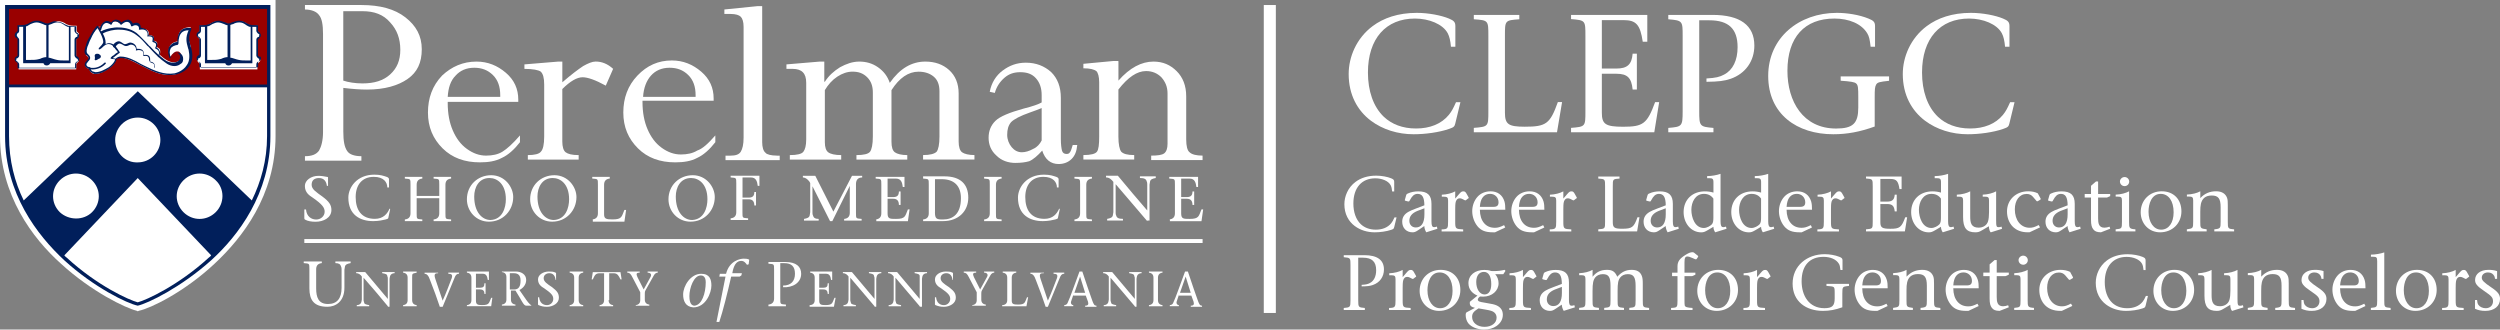 <svg width="440" height="58" viewBox="0 0 440 58" fill="none" xmlns="http://www.w3.org/2000/svg">
<rect x="0" y="0" width="440" height="58" fill="#808080" stroke="none"/>
<g clip-path="url(#clip0_2_2351)">
<path d="M245.374 39.977C245.303 40.253 245.264 40.311 244.863 40.446C244.028 40.734 242.89 40.888 241.946 40.888C240.639 40.888 239.404 40.503 238.427 39.772C237.328 38.945 236.61 37.649 236.61 35.943C236.61 34.551 237.237 33.005 238.582 32.005C239.475 31.344 240.665 30.915 242.211 30.915C243.168 30.915 244.229 31.12 244.85 31.383C245.251 31.549 245.38 31.671 245.38 32.005V33.698H245.018C244.979 33.217 244.895 32.858 244.753 32.595C244.352 31.838 243.213 31.383 242.056 31.383C239.682 31.383 238.194 33.025 238.194 35.821C238.194 37.322 238.628 38.63 239.514 39.471C240.154 40.061 241.027 40.42 242.153 40.42C243.278 40.42 244.235 40.048 244.85 39.291C245.07 39.015 245.199 38.784 245.432 38.258H245.794L245.38 39.984L245.374 39.977Z" fill="white"/>
<path d="M251.014 40.875C250.807 40.529 250.697 40.157 250.677 39.785L249.61 40.503C249.151 40.817 248.931 40.888 248.595 40.888C247.528 40.888 246.79 40.131 246.79 39.028C246.79 38.258 247.139 37.719 247.844 37.303C248.181 37.11 248.524 36.956 249.177 36.712L250.69 36.135C250.677 34.673 250.289 34.121 249.494 34.121C248.84 34.121 248.478 34.615 248.2 35.128C248.045 35.417 248.019 35.462 247.909 35.462C247.883 35.462 247.786 35.449 247.741 35.436L247.366 35.34C247.282 35.314 247.243 35.282 247.243 35.231C247.243 35.218 247.256 35.16 247.269 35.122L247.463 34.435C247.534 34.185 247.573 34.147 247.825 34.038C248.336 33.801 248.976 33.679 249.604 33.679C251.247 33.679 251.939 34.339 251.939 35.885V38.944C251.939 39.727 252.062 39.977 252.424 39.977C252.547 39.977 252.676 39.951 252.896 39.881L252.98 40.266L251.007 40.888L251.014 40.875ZM250.697 36.655C250.005 36.905 249.765 37.001 249.461 37.123C248.504 37.521 248.045 38.072 248.045 38.861C248.045 39.547 248.504 40.035 249.183 40.035C250.173 40.035 250.697 39.252 250.697 37.732V36.655Z" fill="white"/>
<path d="M258.361 34.949L258.044 35.199C258.006 35.224 257.96 35.269 257.909 35.269C257.87 35.269 257.811 35.244 257.786 35.231L257.352 35.013C257.184 34.929 257.061 34.904 256.893 34.904C256.576 34.904 256.382 35.083 256.24 35.43C256.117 35.744 256.117 36.488 256.117 36.86V39.009C256.117 40.279 256.188 40.304 257.52 40.375V40.734H253.724V40.375C254.81 40.349 254.862 40.208 254.862 39.009V35.289C254.862 34.737 254.694 34.615 254.073 34.615H253.756V34.269C254.687 34.23 255.522 34.006 256.117 33.679V34.949L256.757 34.205C257.158 33.736 257.268 33.679 257.579 33.679C257.799 33.679 257.941 33.788 258.109 34.089L258.458 34.711C258.484 34.769 258.497 34.795 258.497 34.82C258.497 34.878 258.458 34.891 258.374 34.955L258.361 34.949Z" fill="white"/>
<path d="M263.128 40.888H262.766C261.434 40.888 260.67 40.574 260.056 39.842C259.441 39.098 259.112 38.104 259.112 37.155C259.112 36.206 259.461 35.282 260.043 34.634C260.599 34.012 261.421 33.672 262.333 33.672C263.568 33.672 264.428 34.307 264.777 35.436C264.9 35.847 264.933 36.276 264.933 36.911H260.457C260.47 37.918 260.722 38.714 261.194 39.265C261.653 39.804 262.281 40.093 263.109 40.093C263.62 40.093 264.027 39.971 264.719 39.624L264.926 40.035L263.122 40.888H263.128ZM262.236 34.121C261.446 34.121 260.858 34.602 260.612 35.455C260.528 35.718 260.502 35.936 260.457 36.405H262.85C263.477 36.405 263.743 36.167 263.743 35.603C263.743 34.763 263.115 34.115 262.242 34.115L262.236 34.121Z" fill="white"/>
<path d="M270.004 40.888H269.641C268.309 40.888 267.546 40.574 266.931 39.842C266.317 39.098 265.987 38.104 265.987 37.155C265.987 36.206 266.336 35.282 266.918 34.634C267.475 34.012 268.296 33.672 269.208 33.672C270.443 33.672 271.304 34.307 271.653 35.436C271.776 35.847 271.808 36.276 271.808 36.911H267.332C267.345 37.918 267.597 38.714 268.07 39.265C268.529 39.804 269.156 40.093 269.984 40.093C270.495 40.093 270.903 39.971 271.595 39.624L271.802 40.035L269.997 40.888H270.004ZM269.111 34.121C268.322 34.121 267.733 34.602 267.488 35.455C267.403 35.718 267.378 35.936 267.332 36.405H269.725C270.353 36.405 270.618 36.167 270.618 35.603C270.618 34.763 269.991 34.115 269.117 34.115L269.111 34.121Z" fill="white"/>
<path d="M277.39 34.949L277.073 35.199C277.034 35.224 276.989 35.269 276.937 35.269C276.898 35.269 276.84 35.244 276.814 35.231L276.381 35.013C276.213 34.929 276.09 34.904 275.922 34.904C275.605 34.904 275.411 35.083 275.268 35.43C275.146 35.744 275.146 36.488 275.146 36.86V39.009C275.146 40.279 275.217 40.304 276.549 40.375V40.734H272.752V40.375C273.839 40.349 273.891 40.208 273.891 39.009V35.289C273.891 34.737 273.723 34.615 273.102 34.615H272.785V34.269C273.716 34.23 274.55 34.006 275.146 33.679V34.949L275.786 34.205C276.187 33.736 276.297 33.679 276.607 33.679C276.827 33.679 276.969 33.788 277.138 34.089L277.487 34.711C277.513 34.769 277.526 34.795 277.526 34.82C277.526 34.878 277.487 34.891 277.403 34.955L277.39 34.949Z" fill="white"/>
<path d="M288.133 40.721H281.297V40.362C282.493 40.266 282.493 40.253 282.493 38.996V32.794C282.493 31.524 282.493 31.511 281.297 31.427V31.068H285.035V31.427C283.851 31.511 283.851 31.524 283.851 32.794V39.105C283.851 40.054 284.129 40.259 285.475 40.259C287.241 40.259 287.557 40.022 288.198 38.233H288.547L288.133 40.715V40.721Z" fill="white"/>
<path d="M293.495 40.875C293.288 40.529 293.178 40.157 293.159 39.785L292.092 40.503C291.632 40.817 291.412 40.888 291.076 40.888C290.009 40.888 289.271 40.131 289.271 39.028C289.271 38.258 289.621 37.719 290.326 37.303C290.662 37.11 291.005 36.956 291.658 36.712L293.172 36.135C293.159 34.673 292.771 34.121 291.975 34.121C291.322 34.121 290.96 34.615 290.682 35.128C290.526 35.417 290.5 35.462 290.39 35.462C290.365 35.462 290.268 35.449 290.222 35.436L289.847 35.34C289.763 35.314 289.724 35.282 289.724 35.231C289.724 35.218 289.737 35.16 289.75 35.122L289.944 34.435C290.015 34.185 290.054 34.147 290.306 34.038C290.817 33.801 291.458 33.679 292.085 33.679C293.728 33.679 294.42 34.339 294.42 35.885V38.944C294.42 39.727 294.543 39.977 294.905 39.977C295.028 39.977 295.157 39.951 295.377 39.881L295.461 40.266L293.489 40.888L293.495 40.875ZM293.172 36.655C292.48 36.905 292.24 37.001 291.936 37.123C290.979 37.521 290.52 38.072 290.52 38.861C290.52 39.547 290.979 40.035 291.658 40.035C292.648 40.035 293.172 39.252 293.172 37.732V36.655Z" fill="white"/>
<path d="M301.871 40.875C301.703 40.67 301.567 40.253 301.567 40.009V39.913L300.636 40.465C300.008 40.837 299.801 40.894 299.413 40.894C297.66 40.894 296.315 39.336 296.315 37.328C296.315 35.154 297.829 33.679 300.054 33.679C300.564 33.679 301.082 33.749 301.567 33.897V32.146C301.567 31.787 301.541 31.581 301.386 31.472C301.276 31.389 301.108 31.363 300.83 31.363H300.455V30.991C301.205 30.991 302.123 30.837 302.815 30.594V38.944C302.815 39.727 302.951 39.977 303.313 39.977C303.436 39.977 303.553 39.952 303.773 39.881L303.87 40.266L301.871 40.888V40.875ZM301.561 34.962C301.16 34.384 300.59 34.121 299.892 34.121C298.365 34.121 297.68 35.584 297.68 36.931C297.68 38.278 298.307 40.125 299.872 40.125C300.403 40.125 301.011 39.778 301.302 39.464C301.496 39.246 301.554 38.855 301.554 38.361V34.955L301.561 34.962Z" fill="white"/>
<path d="M310.26 40.875C310.092 40.67 309.956 40.253 309.956 40.009V39.913L309.025 40.465C308.397 40.837 308.19 40.894 307.802 40.894C306.049 40.894 304.704 39.336 304.704 37.328C304.704 35.154 306.217 33.679 308.442 33.679C308.953 33.679 309.471 33.749 309.956 33.897V32.146C309.956 31.787 309.93 31.581 309.775 31.472C309.665 31.389 309.497 31.363 309.219 31.363H308.843V30.991C309.594 30.991 310.512 30.837 311.204 30.594V38.944C311.204 39.727 311.34 39.977 311.702 39.977C311.825 39.977 311.942 39.952 312.161 39.881L312.259 40.266L310.26 40.888V40.875ZM309.956 34.962C309.555 34.384 308.986 34.121 308.287 34.121C306.761 34.121 306.075 35.584 306.075 36.931C306.075 38.278 306.703 40.125 308.268 40.125C308.798 40.125 309.406 39.778 309.697 39.464C309.891 39.246 309.949 38.855 309.949 38.361V34.955L309.956 34.962Z" fill="white"/>
<path d="M317.109 40.888H316.747C315.415 40.888 314.652 40.574 314.037 39.842C313.423 39.098 313.093 38.104 313.093 37.155C313.093 36.206 313.442 35.282 314.024 34.634C314.58 34.012 315.402 33.672 316.314 33.672C317.549 33.672 318.409 34.307 318.759 35.436C318.882 35.847 318.914 36.276 318.914 36.911H314.438C314.451 37.918 314.703 38.714 315.176 39.265C315.635 39.804 316.262 40.093 317.09 40.093C317.601 40.093 318.008 39.971 318.701 39.624L318.907 40.035L317.103 40.888H317.109ZM316.217 34.121C315.428 34.121 314.839 34.602 314.593 35.455C314.509 35.718 314.483 35.936 314.438 36.405H316.831C317.459 36.405 317.724 36.167 317.724 35.603C317.724 34.763 317.096 34.115 316.223 34.115L316.217 34.121Z" fill="white"/>
<path d="M324.496 34.949L324.179 35.199C324.14 35.224 324.095 35.269 324.043 35.269C324.004 35.269 323.946 35.244 323.92 35.231L323.487 35.013C323.319 34.929 323.196 34.904 323.028 34.904C322.711 34.904 322.517 35.083 322.374 35.43C322.251 35.744 322.251 36.488 322.251 36.86V39.009C322.251 40.279 322.323 40.304 323.655 40.375V40.734H319.858V40.375C320.945 40.349 320.997 40.208 320.997 39.009V35.289C320.997 34.737 320.828 34.615 320.208 34.615H319.891V34.269C320.822 34.23 321.656 34.006 322.251 33.679V34.949L322.892 34.205C323.293 33.736 323.403 33.679 323.713 33.679C323.933 33.679 324.075 33.788 324.244 34.089L324.593 34.711C324.619 34.769 324.632 34.795 324.632 34.82C324.632 34.878 324.593 34.891 324.509 34.955L324.496 34.949Z" fill="white"/>
<path d="M335.252 40.721H328.415V40.362C329.599 40.266 329.599 40.253 329.599 38.996V32.794C329.599 31.524 329.599 31.511 328.415 31.415V31.068H334.683V33.275H334.308C334.101 31.87 333.764 31.498 332.723 31.498H330.944V35.481H332.141C333.033 35.481 333.409 35.148 333.473 34.256H333.823V37.206H333.473C333.376 36.244 333.04 35.911 332.141 35.911H330.944V39.092C330.944 40.041 331.222 40.266 332.697 40.266C334.353 40.266 334.67 40.016 335.323 38.239H335.659L335.258 40.721H335.252Z" fill="white"/>
<path d="M341.92 40.875C341.752 40.67 341.616 40.253 341.616 40.009V39.913L340.685 40.465C340.058 40.837 339.851 40.894 339.463 40.894C337.71 40.894 336.364 39.336 336.364 37.328C336.364 35.154 337.878 33.679 340.103 33.679C340.614 33.679 341.131 33.749 341.616 33.897V32.146C341.616 31.787 341.59 31.581 341.435 31.472C341.325 31.389 341.157 31.363 340.879 31.363H340.504V30.991C341.254 30.991 342.173 30.837 342.865 30.594V38.944C342.865 39.727 343 39.977 343.363 39.977C343.486 39.977 343.602 39.952 343.822 39.881L343.919 40.266L341.92 40.888V40.875ZM341.61 34.962C341.209 34.384 340.64 34.121 339.941 34.121C338.415 34.121 337.729 35.584 337.729 36.931C337.729 38.278 338.357 40.125 339.922 40.125C340.452 40.125 341.06 39.778 341.351 39.464C341.545 39.246 341.603 38.855 341.603 38.361V34.955L341.61 34.962Z" fill="white"/>
<path d="M350.361 40.888C350.206 40.721 350.109 40.458 350.07 40.157C350.057 40.035 350.044 39.952 350.044 39.823L348.822 40.541C348.375 40.804 348.13 40.888 347.657 40.888C346.118 40.888 345.504 40.131 345.504 38.2V35.282C345.504 34.731 345.335 34.609 344.715 34.609H344.398V34.262C345.316 34.224 346.176 33.999 346.758 33.672V38.085C346.758 39.227 346.927 40.067 348.246 40.067C349.035 40.067 349.675 39.656 349.889 38.977C350.012 38.592 350.07 37.995 350.07 37.347V35.282C350.07 34.731 349.915 34.609 349.294 34.609H348.958V34.262C349.889 34.224 350.736 33.999 351.318 33.672V38.714C351.318 39.9 351.389 39.983 351.803 39.983C351.926 39.983 352.056 39.958 352.276 39.887L352.36 40.272L350.374 40.894L350.361 40.888Z" fill="white"/>
<path d="M359.099 35.141L358.653 35.404C358.653 35.404 358.569 35.43 358.53 35.43C358.491 35.43 358.446 35.404 358.407 35.346L357.793 34.628C357.502 34.295 357.139 34.134 356.693 34.134C355.425 34.134 354.61 35.25 354.61 36.847C354.61 38.682 355.6 40.086 357.223 40.086C357.734 40.086 358.129 39.964 358.808 39.605L359.047 40.016L357.198 40.882H356.861C355.762 40.882 354.889 40.522 354.274 39.919C353.595 39.246 353.233 38.278 353.233 37.206C353.233 35.18 354.792 33.666 356.958 33.666C357.625 33.666 358.168 33.788 358.653 34.025L359.151 34.949C359.151 34.949 359.164 35.007 359.164 35.032C359.164 35.071 359.151 35.103 359.093 35.141H359.099Z" fill="white"/>
<path d="M364.228 40.875C364.021 40.529 363.911 40.157 363.892 39.785L362.825 40.503C362.365 40.817 362.146 40.888 361.809 40.888C360.742 40.888 360.005 40.131 360.005 39.028C360.005 38.258 360.354 37.719 361.059 37.303C361.395 37.11 361.738 36.956 362.391 36.712L363.905 36.135C363.892 34.673 363.504 34.121 362.708 34.121C362.055 34.121 361.693 34.615 361.415 35.128C361.259 35.417 361.234 35.462 361.124 35.462C361.098 35.462 361.001 35.449 360.955 35.436L360.58 35.34C360.496 35.314 360.457 35.282 360.457 35.231C360.457 35.218 360.47 35.16 360.483 35.122L360.677 34.435C360.748 34.185 360.787 34.147 361.04 34.038C361.55 33.801 362.191 33.679 362.818 33.679C364.461 33.679 365.153 34.339 365.153 35.885V38.944C365.153 39.727 365.276 39.977 365.638 39.977C365.761 39.977 365.89 39.951 366.11 39.881L366.194 40.266L364.222 40.888L364.228 40.875ZM363.905 36.655C363.213 36.905 362.973 37.001 362.669 37.123C361.712 37.521 361.253 38.072 361.253 38.861C361.253 39.547 361.712 40.035 362.391 40.035C363.381 40.035 363.905 39.252 363.905 37.732V36.655Z" fill="white"/>
<path d="M369.765 40.888C369.027 40.862 368.723 40.734 368.419 40.362C368.141 40.016 368.018 39.548 368.018 38.708V34.769H366.906V34.147H368.018V32.698L368.892 31.941H369.267V34.147H371.395V34.519L370.826 34.769H369.267V38.419C369.267 39.246 369.364 40.074 370.379 40.074C370.683 40.074 370.961 40.003 371.285 39.894L371.395 40.253L369.771 40.888H369.765Z" fill="white"/>
<path d="M372.352 40.721V40.362C373.439 40.253 373.464 40.24 373.464 38.996V35.276C373.464 34.724 373.309 34.602 372.675 34.602H372.358V34.256C373.29 34.218 374.137 33.993 374.719 33.666V38.996C374.719 40.15 374.745 40.279 375.832 40.362V40.721H372.358H372.352ZM373.917 32.755C373.471 32.755 373.109 32.396 373.109 31.941C373.109 31.53 373.484 31.158 373.93 31.158C374.376 31.158 374.739 31.517 374.739 31.96C374.739 32.403 374.376 32.762 373.917 32.762V32.755Z" fill="white"/>
<path d="M380.185 40.888C378.167 40.888 376.763 39.317 376.763 37.36C376.763 35.25 378.322 33.666 380.456 33.666C382.591 33.666 383.93 35.115 383.93 37.206C383.93 39.297 382.345 40.888 380.178 40.888H380.185ZM380.282 34.121C378.639 34.121 378.141 35.924 378.141 37.251C378.141 39.111 379.046 40.42 380.366 40.42C381.685 40.42 382.558 39.22 382.558 37.36C382.558 35.379 381.666 34.121 380.282 34.121Z" fill="white"/>
<path d="M389.718 40.721V40.362C390.818 40.253 390.831 40.144 390.831 38.996V36.45C390.831 34.949 390.43 34.41 389.259 34.41C388.088 34.41 387.552 35.032 387.358 35.885C387.274 36.257 387.248 36.668 387.248 37.303V38.996C387.248 40.195 387.261 40.208 388.373 40.362V40.721H384.887V40.362C385.973 40.208 385.999 40.17 385.999 38.996V35.263C385.999 34.712 385.831 34.59 385.21 34.59H384.893V34.243C385.825 34.205 386.672 33.993 387.254 33.666V34.865C388.03 34.038 388.923 33.666 390.035 33.666C391.077 33.666 391.704 34.109 391.969 34.84C392.079 35.173 392.092 35.475 392.092 36.097V39.002C392.092 40.24 392.118 40.272 393.205 40.368V40.728H389.731L389.718 40.721Z" fill="white"/>
<path d="M241.635 50.156C241.105 50.336 240.665 50.394 239.65 50.406V50.13C240.413 50.092 240.736 50.009 241.092 49.816C241.816 49.444 242.204 48.642 242.204 47.559C242.204 46.058 241.467 45.352 239.882 45.352H239.048V52.837C239.048 54.062 239.087 54.107 240.212 54.203V54.562H236.5V54.203C237.625 54.107 237.683 54.081 237.683 52.837V46.635C237.683 45.423 237.683 45.365 236.5 45.269V44.91H240.128C242.405 44.91 243.576 45.763 243.576 47.43C243.576 48.7 242.851 49.733 241.629 50.156H241.635Z" fill="white"/>
<path d="M249.112 48.777L248.795 49.027C248.756 49.053 248.711 49.097 248.659 49.097C248.621 49.097 248.562 49.072 248.536 49.059L248.103 48.841C247.935 48.758 247.812 48.732 247.644 48.732C247.327 48.732 247.133 48.911 246.991 49.258C246.868 49.572 246.868 50.316 246.868 50.688V52.837C246.868 54.107 246.939 54.132 248.271 54.203V54.562H244.475V54.203C245.561 54.177 245.613 54.036 245.613 52.837V49.117C245.613 48.565 245.445 48.443 244.824 48.443H244.507V48.097C245.438 48.058 246.273 47.834 246.868 47.507V48.777L247.508 48.033C247.909 47.565 248.019 47.507 248.329 47.507C248.549 47.507 248.692 47.616 248.86 47.917L249.209 48.539C249.235 48.597 249.248 48.623 249.248 48.648C249.248 48.706 249.209 48.719 249.125 48.783L249.112 48.777Z" fill="white"/>
<path d="M253.277 54.716C251.26 54.716 249.856 53.145 249.856 51.188C249.856 49.078 251.415 47.494 253.549 47.494C255.684 47.494 257.022 48.944 257.022 51.035C257.022 53.126 255.438 54.716 253.271 54.716H253.277ZM253.375 47.95C251.732 47.95 251.234 49.752 251.234 51.08C251.234 52.94 252.139 54.248 253.459 54.248C254.778 54.248 255.651 53.048 255.651 51.188C255.651 49.207 254.759 47.95 253.375 47.95Z" fill="white"/>
<path d="M264.583 48.257H263.154C263.529 48.668 263.749 49.252 263.749 49.854C263.749 51.188 262.585 52.208 261.026 52.208C260.845 52.208 260.677 52.196 260.483 52.183C260.218 52.388 260.095 52.555 260.095 52.734C260.095 52.856 260.192 52.997 260.373 53.068C260.541 53.138 260.709 53.177 261.498 53.305C262.611 53.485 263.07 53.594 263.4 53.748C264.137 54.081 264.499 54.645 264.499 55.402C264.499 56.204 264.098 56.865 263.4 57.371C262.831 57.782 262.054 58.006 261.188 58.006C260.036 58.006 258.937 57.564 258.406 56.877C258.128 56.505 257.96 55.992 257.96 55.46C257.96 55.184 258.018 55.03 258.128 54.966L259.59 54.184C258.937 54.03 258.685 53.799 258.685 53.356C258.685 53.273 258.698 53.19 258.698 53.119L260.03 52.029C259.124 51.631 258.445 50.951 258.445 49.835C258.445 48.443 259.584 47.507 261.239 47.507C261.712 47.507 262.016 47.545 262.462 47.699C262.63 47.712 262.753 47.712 262.824 47.712C263.561 47.712 264.144 47.654 264.81 47.494L264.965 47.674L264.577 48.264L264.583 48.257ZM262.43 54.703C262.21 54.633 261.996 54.581 261.582 54.511L260.218 54.273C259.344 54.825 259.092 55.159 259.092 55.787C259.092 56.807 260.011 57.525 261.272 57.525C262.533 57.525 263.4 56.852 263.4 55.916C263.4 55.325 263.063 54.896 262.43 54.703ZM261.181 47.853C260.334 47.853 259.817 48.514 259.817 49.617C259.817 50.887 260.431 51.824 261.278 51.824C262.041 51.824 262.462 51.15 262.462 49.989C262.462 48.655 261.99 47.853 261.181 47.853Z" fill="white"/>
<path d="M270.282 48.777L269.965 49.027C269.926 49.053 269.881 49.097 269.829 49.097C269.79 49.097 269.732 49.072 269.706 49.059L269.273 48.841C269.105 48.758 268.982 48.732 268.813 48.732C268.497 48.732 268.302 48.911 268.16 49.258C268.037 49.572 268.037 50.316 268.037 50.688V52.837C268.037 54.107 268.108 54.132 269.441 54.203V54.562H265.644V54.203C266.731 54.177 266.783 54.036 266.783 52.837V49.117C266.783 48.565 266.614 48.443 265.993 48.443H265.677V48.097C266.608 48.058 267.442 47.834 268.037 47.507V48.777L268.678 48.033C269.079 47.565 269.189 47.507 269.499 47.507C269.719 47.507 269.861 47.616 270.029 47.917L270.379 48.539C270.405 48.597 270.417 48.623 270.417 48.648C270.417 48.706 270.379 48.719 270.295 48.783L270.282 48.777Z" fill="white"/>
<path d="M275.21 54.703C275.003 54.357 274.893 53.985 274.874 53.613L273.807 54.331C273.347 54.645 273.128 54.716 272.791 54.716C271.724 54.716 270.987 53.959 270.987 52.856C270.987 52.086 271.336 51.547 272.041 51.131C272.377 50.938 272.72 50.784 273.373 50.541L274.887 49.963C274.874 48.501 274.486 47.949 273.69 47.949C273.037 47.949 272.675 48.443 272.397 48.956C272.241 49.245 272.216 49.29 272.106 49.29C272.08 49.29 271.983 49.277 271.937 49.264L271.562 49.168C271.478 49.142 271.439 49.11 271.439 49.059C271.439 49.046 271.452 48.988 271.465 48.95L271.659 48.264C271.73 48.014 271.769 47.975 272.022 47.866C272.532 47.629 273.173 47.507 273.8 47.507C275.443 47.507 276.135 48.167 276.135 49.713V52.773C276.135 53.555 276.258 53.805 276.62 53.805C276.743 53.805 276.872 53.779 277.092 53.709L277.176 54.094L275.204 54.716L275.21 54.703ZM274.893 50.489C274.201 50.739 273.962 50.836 273.658 50.958C272.701 51.355 272.241 51.907 272.241 52.696C272.241 53.382 272.701 53.869 273.38 53.869C274.369 53.869 274.893 53.087 274.893 51.567V50.489Z" fill="white"/>
<path d="M286.755 54.549V54.19C287.842 54.081 287.868 54.068 287.868 52.824V50.303C287.868 48.79 287.506 48.251 286.503 48.251C285.934 48.251 285.462 48.456 285.171 48.828C284.796 49.296 284.699 49.835 284.699 51.214V52.824C284.699 54.062 284.712 54.081 285.824 54.19V54.549H282.338V54.19C283.424 54.081 283.45 54.068 283.45 52.824V50.303C283.45 48.79 283.133 48.251 282.105 48.251C281.549 48.251 281.077 48.456 280.786 48.803C280.41 49.258 280.288 49.848 280.288 51.214V52.824C280.288 54.062 280.3 54.081 281.413 54.19V54.549H277.927V54.19C279.013 54.081 279.039 54.068 279.039 52.824V49.104C279.039 48.565 278.871 48.431 278.25 48.431H277.933V48.084C278.865 48.046 279.712 47.821 280.294 47.494V48.706C280.986 47.866 281.723 47.494 282.823 47.494C283.793 47.494 284.239 47.808 284.64 48.706C285.404 47.866 286.154 47.494 287.156 47.494C288.088 47.494 288.644 47.808 288.935 48.501C289.09 48.86 289.129 49.258 289.129 49.951V52.83C289.129 54.068 289.129 54.087 290.242 54.197V54.556H286.768L286.755 54.549Z" fill="white"/>
<path d="M298.825 45.262L298.631 45.551C298.592 45.609 298.546 45.647 298.475 45.647C298.437 45.647 298.378 45.634 298.32 45.609L297.822 45.391C297.35 45.185 297.169 45.141 297.001 45.141C296.6 45.141 296.47 45.378 296.47 46.199V47.988H298.385V48.347L297.816 48.598H296.47V52.831C296.47 53.26 296.483 53.632 296.509 53.742C296.593 54.056 296.955 54.152 297.887 54.197V54.556H294.109V54.197C294.194 54.197 294.278 54.184 294.349 54.184C295.196 54.126 295.241 54.03 295.241 52.831V48.598H294.284V47.988H295.241V46.872C295.241 46.045 295.617 45.506 296.632 44.871C297.188 44.525 297.525 44.39 297.88 44.39C297.99 44.39 298.1 44.429 298.171 44.486L298.786 44.98C298.844 45.019 298.883 45.064 298.883 45.102C298.883 45.141 298.883 45.173 298.825 45.256V45.262Z" fill="white"/>
<path d="M302.143 54.716C300.125 54.716 298.721 53.145 298.721 51.188C298.721 49.078 300.28 47.494 302.414 47.494C304.549 47.494 305.888 48.944 305.888 51.035C305.888 53.126 304.303 54.716 302.136 54.716H302.143ZM302.246 47.95C300.603 47.95 300.105 49.752 300.105 51.08C300.105 52.94 301.011 54.248 302.33 54.248C303.65 54.248 304.523 53.048 304.523 51.188C304.523 49.207 303.63 47.95 302.246 47.95Z" fill="white"/>
<path d="M311.482 48.777L311.165 49.027C311.127 49.053 311.081 49.097 311.03 49.097C310.991 49.097 310.933 49.072 310.907 49.059L310.473 48.841C310.305 48.758 310.182 48.732 310.014 48.732C309.697 48.732 309.503 48.911 309.361 49.258C309.238 49.572 309.238 50.316 309.238 50.688V52.837C309.238 54.107 309.309 54.132 310.642 54.203V54.562H306.845V54.203C307.931 54.177 307.983 54.036 307.983 52.837V49.117C307.983 48.565 307.815 48.443 307.194 48.443H306.877V48.097C307.809 48.058 308.643 47.834 309.238 47.507V48.777L309.878 48.033C310.279 47.565 310.389 47.507 310.7 47.507C310.92 47.507 311.062 47.616 311.23 47.917L311.579 48.539C311.605 48.597 311.618 48.623 311.618 48.648C311.618 48.706 311.579 48.719 311.495 48.783L311.482 48.777Z" fill="white"/>
<path d="M321.456 49.964H325.427V50.323C324.651 50.406 324.483 50.445 324.373 50.624C324.263 50.817 324.25 51.009 324.25 51.682V54.081C323.028 54.524 321.986 54.716 320.848 54.716C317.873 54.716 315.499 53.074 315.499 49.919C315.499 46.763 318.041 44.736 321.139 44.736C321.973 44.736 322.956 44.89 323.739 45.205C324.153 45.371 324.282 45.493 324.282 45.827V47.52H323.92C323.849 46.93 323.797 46.667 323.642 46.417C323.17 45.634 322.141 45.205 320.945 45.205C318.5 45.205 317.084 46.731 317.084 49.502C317.084 52.01 318.364 54.242 321.087 54.242C322.478 54.242 322.905 53.812 322.905 52.516V51.676C322.905 50.894 322.892 50.669 322.724 50.534C322.601 50.425 322.277 50.368 321.456 50.316V49.957V49.964Z" fill="white"/>
<path d="M330.427 54.716H330.065C328.732 54.716 327.969 54.402 327.355 53.671C326.74 52.927 326.41 51.932 326.41 50.983C326.41 50.034 326.76 49.11 327.342 48.463C327.898 47.84 328.719 47.501 329.631 47.501C330.867 47.501 331.727 48.136 332.076 49.264C332.199 49.675 332.231 50.105 332.231 50.739H327.756C327.769 51.746 328.021 52.542 328.493 53.093C328.952 53.632 329.58 53.921 330.407 53.921C330.918 53.921 331.326 53.799 332.018 53.453L332.225 53.863L330.42 54.716H330.427ZM329.541 47.95C328.752 47.95 328.163 48.431 327.917 49.283C327.833 49.547 327.807 49.765 327.762 50.233H330.155C330.783 50.233 331.048 49.995 331.048 49.431C331.048 48.591 330.42 47.943 329.547 47.943L329.541 47.95Z" fill="white"/>
<path d="M338.014 54.549V54.19C339.113 54.081 339.126 53.972 339.126 52.824V50.278C339.126 48.777 338.725 48.238 337.555 48.238C336.384 48.238 335.847 48.86 335.653 49.713C335.569 50.085 335.543 50.496 335.543 51.131V52.824C335.543 54.023 335.556 54.036 336.668 54.19V54.549H333.182V54.19C334.269 54.036 334.295 53.998 334.295 52.824V49.091C334.295 48.54 334.127 48.418 333.506 48.418H333.189V48.071C334.12 48.033 334.967 47.821 335.549 47.494V48.694C336.326 47.866 337.218 47.494 338.331 47.494C339.372 47.494 339.999 47.937 340.265 48.668C340.375 49.001 340.388 49.303 340.388 49.925V52.83C340.388 54.068 340.413 54.1 341.5 54.197V54.556H338.027L338.014 54.549Z" fill="white"/>
<path d="M346.448 54.716H346.086C344.753 54.716 343.99 54.402 343.376 53.671C342.761 52.927 342.431 51.932 342.431 50.983C342.431 50.034 342.781 49.11 343.363 48.463C343.919 47.84 344.74 47.501 345.652 47.501C346.888 47.501 347.748 48.136 348.097 49.264C348.22 49.675 348.252 50.105 348.252 50.739H343.777C343.79 51.746 344.042 52.542 344.514 53.093C344.973 53.632 345.601 53.921 346.429 53.921C346.939 53.921 347.347 53.799 348.039 53.453L348.246 53.863L346.441 54.716H346.448ZM345.555 47.95C344.766 47.95 344.178 48.431 343.932 49.283C343.848 49.547 343.822 49.765 343.777 50.233H346.17C346.797 50.233 347.062 49.995 347.062 49.431C347.062 48.591 346.435 47.943 345.562 47.943L345.555 47.95Z" fill="white"/>
<path d="M351.92 54.716C351.182 54.691 350.878 54.562 350.574 54.19C350.296 53.844 350.173 53.376 350.173 52.536V48.597H349.061V47.975H350.173V46.526L351.047 45.769H351.422V47.975H353.55V48.347L352.98 48.597H351.422V52.247C351.422 53.074 351.519 53.902 352.534 53.902C352.838 53.902 353.116 53.831 353.44 53.722L353.55 54.081L351.926 54.716H351.92Z" fill="white"/>
<path d="M354.5 54.549V54.19C355.587 54.081 355.613 54.068 355.613 52.824V49.104C355.613 48.552 355.458 48.431 354.824 48.431H354.507V48.084C355.438 48.046 356.286 47.821 356.868 47.494V52.824C356.868 53.978 356.894 54.107 357.98 54.19V54.549H354.507H354.5ZM356.072 46.59C355.626 46.59 355.264 46.23 355.264 45.775C355.264 45.365 355.639 44.993 356.085 44.993C356.531 44.993 356.894 45.352 356.894 45.794C356.894 46.237 356.531 46.596 356.072 46.596V46.59Z" fill="white"/>
<path d="M364.785 48.969L364.338 49.232C364.338 49.232 364.254 49.258 364.215 49.258C364.177 49.258 364.131 49.232 364.092 49.175L363.478 48.456C363.187 48.123 362.825 47.962 362.378 47.962C361.111 47.962 360.296 49.078 360.296 50.675C360.296 52.51 361.285 53.914 362.909 53.914C363.42 53.914 363.814 53.792 364.493 53.433L364.733 53.844L362.883 54.71H362.547C361.447 54.71 360.574 54.35 359.959 53.748C359.28 53.074 358.918 52.106 358.918 51.035C358.918 49.008 360.477 47.494 362.644 47.494C363.31 47.494 363.853 47.616 364.338 47.853L364.836 48.777C364.836 48.777 364.849 48.835 364.849 48.86C364.849 48.899 364.836 48.931 364.778 48.969H364.785Z" fill="white"/>
<path d="M377.617 53.805C377.546 54.081 377.507 54.139 377.106 54.274C376.271 54.562 375.133 54.716 374.189 54.716C372.882 54.716 371.647 54.331 370.67 53.6C369.571 52.773 368.853 51.477 368.853 49.771C368.853 48.379 369.48 46.834 370.825 45.833C371.718 45.172 372.908 44.743 374.454 44.743C375.411 44.743 376.472 44.948 377.093 45.211C377.494 45.378 377.623 45.499 377.623 45.833V47.526H377.261C377.222 47.045 377.138 46.686 376.996 46.423C376.595 45.666 375.457 45.211 374.299 45.211C371.925 45.211 370.437 46.853 370.437 49.649C370.437 51.15 370.871 52.459 371.757 53.299C372.397 53.889 373.27 54.248 374.396 54.248C375.521 54.248 376.478 53.876 377.093 53.119C377.313 52.843 377.442 52.612 377.675 52.087H378.037L377.623 53.812L377.617 53.805Z" fill="white"/>
<path d="M382.423 54.716C380.405 54.716 379.001 53.145 379.001 51.188C379.001 49.078 380.56 47.494 382.694 47.494C384.829 47.494 386.167 48.944 386.167 51.035C386.167 53.126 384.583 54.716 382.416 54.716H382.423ZM382.52 47.95C380.877 47.95 380.379 49.752 380.379 51.08C380.379 52.94 381.284 54.248 382.604 54.248C383.923 54.248 384.796 53.048 384.796 51.188C384.796 49.207 383.904 47.95 382.52 47.95Z" fill="white"/>
<path d="M392.842 54.716C392.687 54.549 392.59 54.286 392.551 53.985C392.538 53.863 392.525 53.78 392.525 53.651L391.303 54.37C390.857 54.633 390.611 54.716 390.139 54.716C388.599 54.716 387.985 53.959 387.985 52.029V49.11C387.985 48.559 387.817 48.437 387.196 48.437H386.879V48.091C387.797 48.052 388.658 47.828 389.24 47.501V51.913C389.24 53.055 389.408 53.895 390.727 53.895C391.516 53.895 392.157 53.485 392.37 52.805C392.493 52.42 392.551 51.823 392.551 51.176V49.11C392.551 48.559 392.396 48.437 391.775 48.437H391.439V48.091C392.37 48.052 393.217 47.828 393.8 47.501V52.542C393.8 53.728 393.871 53.812 394.285 53.812C394.408 53.812 394.537 53.786 394.757 53.715L394.841 54.1L392.855 54.722L392.842 54.716Z" fill="white"/>
<path d="M400.442 54.549V54.19C401.542 54.081 401.555 53.972 401.555 52.824V50.278C401.555 48.777 401.154 48.238 399.983 48.238C398.812 48.238 398.275 48.86 398.081 49.713C397.997 50.085 397.971 50.496 397.971 51.131V52.824C397.971 54.023 397.984 54.036 399.097 54.19V54.549H395.611V54.19C396.697 54.036 396.723 53.998 396.723 52.824V49.091C396.723 48.54 396.555 48.418 395.934 48.418H395.617V48.071C396.548 48.033 397.396 47.821 397.978 47.494V48.694C398.754 47.866 399.647 47.494 400.759 47.494C401.8 47.494 402.428 47.937 402.693 48.668C402.803 49.001 402.816 49.303 402.816 49.925V52.83C402.816 54.068 402.842 54.1 403.928 54.197V54.556H400.455L400.442 54.549Z" fill="white"/>
<path d="M406.871 54.716C406.179 54.716 405.649 54.607 405.054 54.344V52.798H405.416C405.442 53.145 405.5 53.433 405.636 53.639C405.888 54.011 406.399 54.248 406.942 54.248C407.693 54.248 408.223 53.741 408.223 53.036C408.223 52.388 407.984 52.099 406.664 51.214C405.345 50.329 405.067 49.88 405.067 49.271C405.067 48.212 406.011 47.494 407.402 47.494C407.945 47.494 408.391 47.533 408.941 47.712V49.078H408.579C408.54 48.815 408.508 48.706 408.443 48.572C408.236 48.2 407.887 47.95 407.33 47.95C406.703 47.95 406.244 48.334 406.244 48.86C406.244 49.316 406.548 49.662 407.984 50.624C409.109 51.381 409.458 51.881 409.458 52.606C409.458 53.876 408.443 54.716 406.871 54.716Z" fill="white"/>
<path d="M414.523 54.716H414.161C412.828 54.716 412.065 54.402 411.451 53.671C410.836 52.927 410.506 51.932 410.506 50.983C410.506 50.034 410.855 49.11 411.438 48.463C411.994 47.84 412.815 47.501 413.727 47.501C414.963 47.501 415.823 48.136 416.172 49.264C416.295 49.675 416.327 50.105 416.327 50.739H411.852C411.865 51.746 412.117 52.542 412.589 53.093C413.048 53.632 413.676 53.921 414.503 53.921C415.014 53.921 415.422 53.799 416.114 53.453L416.321 53.863L414.516 54.716H414.523ZM413.637 47.95C412.848 47.95 412.259 48.431 412.013 49.283C411.929 49.547 411.903 49.765 411.858 50.233H414.251C414.879 50.233 415.144 49.995 415.144 49.431C415.144 48.591 414.516 47.943 413.643 47.943L413.637 47.95Z" fill="white"/>
<path d="M417.272 54.549V54.19C418.358 54.081 418.384 54.068 418.384 52.824V45.974C418.384 45.615 418.358 45.41 418.216 45.301C418.119 45.217 417.951 45.191 417.673 45.191H417.285V44.819C418.061 44.807 418.966 44.653 419.632 44.422V52.83C419.632 54.068 419.633 54.087 420.745 54.197V54.556H417.272V54.549Z" fill="white"/>
<path d="M425.111 54.716C423.093 54.716 421.689 53.145 421.689 51.188C421.689 49.078 423.248 47.494 425.382 47.494C427.517 47.494 428.856 48.944 428.856 51.035C428.856 53.126 427.271 54.716 425.104 54.716H425.111ZM425.208 47.95C423.565 47.95 423.067 49.752 423.067 51.08C423.067 52.94 423.972 54.248 425.292 54.248C426.611 54.248 427.485 53.048 427.485 51.188C427.485 49.207 426.592 47.95 425.208 47.95Z" fill="white"/>
<path d="M434.444 48.777L434.127 49.027C434.088 49.053 434.043 49.097 433.991 49.097C433.952 49.097 433.894 49.072 433.868 49.059L433.435 48.841C433.267 48.758 433.144 48.732 432.976 48.732C432.659 48.732 432.465 48.911 432.323 49.258C432.2 49.572 432.2 50.316 432.2 50.688V52.837C432.2 54.107 432.271 54.132 433.603 54.203V54.562H429.807V54.203C430.893 54.177 430.945 54.036 430.945 52.837V49.117C430.945 48.565 430.777 48.443 430.156 48.443H429.839V48.097C430.77 48.058 431.605 47.834 432.2 47.507V48.777L432.84 48.033C433.241 47.565 433.351 47.507 433.661 47.507C433.881 47.507 434.024 47.616 434.192 47.917L434.541 48.539C434.567 48.597 434.58 48.623 434.58 48.648C434.58 48.706 434.541 48.719 434.457 48.783L434.444 48.777Z" fill="white"/>
<path d="M437.419 54.716C436.727 54.716 436.197 54.607 435.602 54.344V52.798H435.964C435.99 53.145 436.048 53.433 436.184 53.639C436.436 54.011 436.947 54.248 437.49 54.248C438.241 54.248 438.771 53.741 438.771 53.036C438.771 52.388 438.532 52.099 437.212 51.214C435.893 50.329 435.615 49.88 435.615 49.271C435.615 48.212 436.559 47.494 437.95 47.494C438.493 47.494 438.939 47.533 439.489 47.712V49.078H439.127C439.088 48.815 439.056 48.706 438.991 48.572C438.784 48.2 438.435 47.95 437.879 47.95C437.251 47.95 436.792 48.334 436.792 48.86C436.792 49.316 437.096 49.662 438.532 50.624C439.657 51.381 440.006 51.881 440.006 52.606C440.006 53.876 438.991 54.716 437.419 54.716Z" fill="white"/>
<path d="M53.561 0.885H63.599C66.878 0.885 69.459 1.578 71.348 3.053C73.236 4.528 74.232 6.305 74.232 8.672C74.232 11.038 73.437 12.712 71.749 13.892C70.061 15.073 67.674 15.765 64.595 15.765C63.405 15.765 62.014 15.669 60.423 15.47V23.154C60.423 24.828 60.624 25.912 61.122 26.605C61.516 27.195 62.416 27.49 63.606 27.49V28.279H53.671V27.49C54.861 27.49 55.657 27.195 56.154 26.502C56.549 25.809 56.853 24.725 56.853 23.25V6.01C56.853 4.336 56.653 3.252 56.154 2.662C55.76 2.072 54.861 1.674 53.671 1.674V0.885H53.574H53.561ZM63.793 1.969H60.417V14.188C61.309 14.482 62.506 14.681 63.793 14.681C65.882 14.681 67.467 14.188 68.663 13.104C69.854 12.02 70.455 10.641 70.455 8.768C70.455 6.799 69.86 5.221 68.663 3.938C67.473 2.559 65.882 1.969 63.793 1.969Z" fill="white"/>
<path d="M91.515 23.846V25.027C90.519 26.309 89.425 27.291 88.332 27.785C87.239 28.375 85.946 28.573 84.458 28.573C81.774 28.573 79.588 27.785 77.9 26.111C76.212 24.437 75.319 22.365 75.319 19.806C75.319 17.247 76.115 15.079 77.803 13.302C79.491 11.725 81.476 10.839 83.863 10.839C85.849 10.839 87.537 11.532 89.031 12.808C90.525 14.085 91.217 15.669 91.217 17.535V17.927H78.799V18.125C78.799 19.998 79.096 21.576 79.691 22.955C80.286 24.334 81.082 25.418 82.175 26.207C83.268 26.996 84.361 27.387 85.551 27.387C86.644 27.387 87.64 27.188 88.436 26.694C89.231 26.2 90.228 25.315 91.515 23.834V23.846ZM78.799 17.048H88.041V16.753C88.041 15.278 87.647 14.091 86.748 13.206C85.849 12.321 84.762 11.923 83.469 11.923C82.078 11.923 80.985 12.417 80.189 13.302C79.297 14.187 78.896 15.47 78.799 17.048Z" fill="white"/>
<path d="M98.972 10.839V14.482C100.563 13.104 101.753 12.218 102.646 11.622C103.539 11.128 104.237 10.833 104.832 10.833C105.925 10.833 106.921 11.224 107.911 12.116L106.617 15.072C104.826 14.085 103.435 13.597 102.542 13.597C101.546 13.597 100.356 14.29 98.966 15.669V24.93C98.966 25.816 99.166 26.508 99.561 26.803C99.955 27.098 100.654 27.297 101.844 27.297V28.086H92.899V27.297C94.089 27.297 94.885 27.098 95.182 26.707C95.576 26.316 95.777 25.424 95.777 24.045V14.88C95.777 13.7 95.576 13.007 95.182 12.616C94.787 12.321 93.791 12.122 92.297 12.122V11.333L98.261 10.839H98.959H98.972Z" fill="white"/>
<path d="M125.898 23.847V25.027C124.902 26.309 123.809 27.291 122.716 27.785C121.623 28.375 120.329 28.574 118.842 28.574C116.157 28.574 113.971 27.785 112.283 26.111C110.595 24.437 109.702 22.365 109.702 19.806C109.702 17.247 110.498 15.079 112.186 13.302C113.874 11.526 115.86 10.641 118.247 10.641C120.232 10.641 121.92 11.333 123.414 12.61C124.909 13.886 125.601 15.47 125.601 17.337V17.728H113.079V17.927C113.079 19.799 113.376 21.377 113.971 22.756C114.566 24.135 115.362 25.219 116.455 26.008C117.548 26.797 118.641 27.188 119.831 27.188C120.924 27.188 121.92 26.989 122.716 26.495C123.608 26.201 124.605 25.315 125.898 23.834V23.847ZM113.182 17.048H122.425V16.753C122.425 15.278 122.03 14.091 121.131 13.206C120.239 12.321 119.146 11.923 117.852 11.923C116.461 11.923 115.368 12.417 114.573 13.302C113.777 14.188 113.279 15.47 113.182 17.048Z" fill="white"/>
<path d="M136.732 27.393H137.23V28.182H127.69V27.393H128.582C129.475 27.393 130.07 27.195 130.374 26.701C130.678 26.207 130.872 25.418 130.872 24.238V4.727C130.872 3.842 130.671 3.252 130.374 2.95C130.076 2.649 129.481 2.457 128.582 2.457H127.489V1.668L133.349 1.078H134.145V25.02C134.145 25.905 134.345 26.598 134.74 26.893C134.94 27.188 135.736 27.387 136.725 27.387L136.732 27.393Z" fill="white"/>
<path d="M145.076 10.839V14.386H145.173C145.871 13.302 146.764 12.513 147.857 11.827C148.95 11.237 150.043 10.839 151.233 10.839C152.423 10.839 153.516 11.134 154.512 11.827C155.508 12.52 156.2 13.405 156.601 14.585C158.393 12.026 160.476 10.839 162.862 10.839C164.55 10.839 165.941 11.333 167.034 12.315C168.127 13.302 168.722 14.681 168.722 16.451V24.924C168.722 25.809 168.923 26.502 169.317 26.797C169.712 27.092 170.507 27.291 171.503 27.291V28.08H162.461V27.291C163.651 27.291 164.447 27.092 164.848 26.701C165.146 26.309 165.346 25.418 165.346 24.039V16.06C165.346 14.976 165.048 14.091 164.35 13.501C163.651 12.911 162.759 12.616 161.666 12.616C159.874 12.616 158.29 13.7 156.899 15.868V24.93C156.899 25.918 157.099 26.508 157.494 26.803C157.888 27.098 158.684 27.297 159.68 27.297V28.086H150.735V27.297C152.029 27.297 152.824 27.098 153.122 26.707C153.419 26.316 153.62 25.424 153.62 24.045V16.259C153.62 15.175 153.322 14.29 152.624 13.597C151.925 12.905 151.136 12.61 150.043 12.61C149.15 12.61 148.251 12.905 147.359 13.495C146.466 14.085 145.768 14.874 145.173 15.861V25.027C145.173 25.912 145.373 26.502 145.768 26.803C146.162 27.105 146.958 27.297 148.051 27.297V28.086H139.009V27.297C140.302 27.297 141.098 27.098 141.395 26.707C141.693 26.316 141.893 25.623 141.893 24.539V14.585C141.893 13.7 141.693 13.11 141.298 12.712C140.904 12.315 140.302 12.122 139.507 12.122H138.414V11.333L144.274 10.839H145.069H145.076Z" fill="white"/>
<path d="M178.761 28.676C177.467 28.676 176.277 28.285 175.384 27.393C174.388 26.508 173.994 25.424 173.994 24.238C173.994 23.051 174.388 22.07 175.184 21.281C175.979 20.492 177.667 19.806 180.151 19.113C181.742 18.722 182.835 18.324 183.333 18.029V16.746C183.333 15.566 183.036 14.579 182.337 13.79C181.639 13.001 180.746 12.706 179.556 12.706C178.463 12.706 177.57 13.001 176.775 13.694C175.979 14.386 175.384 15.271 175.087 16.355L174.194 16.156C174.492 14.579 175.287 13.296 176.477 12.411C177.667 11.526 178.961 11.032 180.552 11.032C182.344 11.032 183.831 11.622 185.021 12.706C186.115 13.79 186.71 15.265 186.71 17.24V24.437C186.71 25.424 186.807 26.111 186.91 26.508C187.014 26.906 187.305 27.098 187.706 27.098C188.003 27.098 188.204 27.002 188.301 26.803C188.501 26.604 188.598 26.111 188.799 25.52H189.594C189.497 26.604 189.2 27.393 188.598 27.983C188.003 28.573 187.208 28.869 186.315 28.869C184.924 28.869 183.928 28.08 183.43 26.502C182.635 27.387 181.839 28.08 181.147 28.375C180.449 28.573 179.66 28.67 178.761 28.67V28.676ZM183.333 24.732V19.017C182.835 19.216 182.143 19.511 181.244 19.806C179.556 20.396 178.463 20.986 177.965 21.48C177.467 22.07 177.266 22.763 177.266 23.744C177.266 24.533 177.564 25.322 178.062 25.912C178.56 26.502 179.155 26.797 179.854 26.797C180.449 26.797 181.147 26.598 181.839 26.207C182.538 25.912 183.029 25.322 183.327 24.732H183.333Z" fill="white"/>
<path d="M196.845 10.839V14.187C198.83 11.923 200.92 10.839 203.009 10.839C204.697 10.839 205.991 11.43 207.084 12.513C208.177 13.597 208.772 15.072 208.772 16.945V24.533C208.772 25.713 208.972 26.502 209.367 26.797C209.761 27.188 210.557 27.387 211.65 27.387V28.176H202.608V27.387C203.701 27.387 204.496 27.291 204.891 26.996C205.285 26.701 205.486 26.111 205.486 25.322V16.451C205.486 15.271 205.091 14.38 204.393 13.591C203.694 12.898 202.802 12.507 201.709 12.507C200.118 12.507 198.526 13.591 196.838 15.759V24.039C196.838 25.418 197.039 26.303 197.336 26.701C197.731 27.092 198.429 27.291 199.62 27.291V28.08H190.674V27.291C191.968 27.291 192.764 27.092 193.061 26.701C193.359 26.309 193.456 25.418 193.456 24.039V14.482C193.456 13.495 193.255 12.809 192.958 12.513C192.563 12.218 191.865 12.02 190.674 12.02V11.231L195.939 10.737H196.832V10.833L196.845 10.839Z" fill="white"/>
<path d="M55.644 50.746C55.644 52.324 56.038 53.504 57.733 53.504C59.324 53.504 60.119 52.516 60.119 50.644V47.488C60.119 47.289 60.119 47.097 60.022 46.898C59.925 46.507 59.628 46.308 59.026 46.308V46.013H61.711V46.308C61.212 46.404 60.818 46.507 60.714 46.898C60.714 47.097 60.617 47.289 60.617 47.488V50.644C60.617 53.106 59.026 53.992 57.636 53.992C55.249 53.992 54.453 52.811 54.453 50.74V47.392C54.453 46.308 54.453 46.404 53.457 46.308V46.013H56.64V46.308C55.976 46.372 55.644 46.733 55.644 47.392V50.74V50.746Z" fill="white"/>
<path d="M68.263 53.901C66.872 52.227 65.481 50.553 63.987 48.873V52.715C63.987 52.914 63.987 53.01 64.084 53.209C64.084 53.504 64.382 53.6 64.977 53.703V53.901H62.791V53.703C63.185 53.703 63.489 53.504 63.586 53.209C63.586 53.113 63.683 52.914 63.683 52.715V48.674C63.483 48.379 63.185 48.084 62.687 48.084V47.885H64.278C65.572 49.463 66.962 51.041 68.256 52.612V49.066C68.256 48.867 68.256 48.77 68.159 48.572C68.159 48.277 67.862 48.18 67.266 48.078V47.879H69.453V48.078C69.058 48.078 68.754 48.277 68.657 48.572C68.657 48.668 68.56 48.867 68.56 49.066V53.991H68.263V53.895V53.901Z" fill="white"/>
<path d="M72.538 52.818C72.538 53.343 72.803 53.638 73.333 53.703V53.901H70.947V53.703C71.477 53.638 71.742 53.343 71.742 52.818V48.873C71.742 48.347 71.477 48.052 70.947 47.988V47.789H73.333V47.988C72.538 48.187 72.538 48.084 72.538 48.873V52.818Z" fill="white"/>
<path d="M77.111 48.084C76.613 48.084 76.315 48.18 76.613 49.072C76.91 50.059 77.505 51.631 77.906 52.914C78.501 51.631 78.999 50.252 79.497 48.969C79.698 48.379 79.497 48.18 78.902 48.18V47.981H80.791V48.18C80.493 48.18 80.293 48.276 80.092 48.674C79.394 50.451 78.605 52.221 77.906 53.998H77.408C76.91 52.522 76.315 50.842 75.72 49.367C75.422 48.482 75.125 48.187 74.724 48.187V47.988H77.111V48.084Z" fill="white"/>
<path d="M82.175 53.703C82.705 53.638 82.971 53.343 82.971 52.818V48.873C82.971 48.347 82.705 48.052 82.175 47.988V47.789H86.049V49.264H85.849C85.752 48.572 85.551 48.18 84.956 48.18H83.766V50.643H84.465C85.06 50.643 85.26 50.444 85.26 49.854H85.461V51.727H85.26C85.26 51.233 85.06 50.938 84.465 50.938H83.766V52.907C83.766 53.6 84.064 53.696 84.859 53.696C86.153 53.696 86.049 53.305 86.45 52.413H86.651L86.45 53.889H82.175V53.69V53.703Z" fill="white"/>
<path d="M88.235 47.789H90.816C91.709 47.789 92.608 48.283 92.608 49.264C92.608 50.149 92.013 50.739 91.418 51.041L92.31 52.324C92.705 52.914 93.203 53.606 93.5 53.703V53.799H92.608C92.11 53.799 91.812 52.811 90.719 51.137H89.924V52.715C89.924 53.241 90.189 53.536 90.719 53.6V53.799H88.332V53.6C88.863 53.536 89.128 53.241 89.128 52.715V48.77C89.128 48.244 88.863 47.949 88.332 47.885V47.789H88.235ZM89.826 50.945H90.525C91.321 50.945 91.618 50.355 91.618 49.367C91.618 48.379 91.12 48.084 90.428 48.084H89.73V50.945H89.826Z" fill="white"/>
<path d="M97.776 49.168C97.679 48.578 97.381 48.084 96.683 48.084C96.184 48.084 95.686 48.379 95.686 48.969C95.686 49.559 96.281 49.957 97.174 50.547C98.067 51.24 98.364 51.631 98.364 52.42C98.364 53.408 97.271 53.998 96.275 53.998C95.68 53.998 95.279 53.901 94.787 53.703L94.69 53.606V52.324H94.891C94.988 53.311 95.59 53.703 96.281 53.703C96.877 53.703 97.375 53.209 97.375 52.619C97.375 52.029 97.077 51.631 95.784 50.746C95.285 50.451 94.69 50.053 94.69 49.168C94.69 48.379 95.583 47.789 96.579 47.789C96.974 47.789 97.472 47.789 97.769 47.988C97.866 47.988 97.866 48.084 97.866 48.084V49.264H97.769V49.168H97.776Z" fill="white"/>
<path d="M101.85 52.818C101.85 53.343 102.116 53.638 102.646 53.703V53.901H100.259V53.703C100.79 53.638 101.055 53.343 101.055 52.818V48.873C101.055 48.347 100.79 48.052 100.259 47.988V47.789H102.646V47.988C102.116 48.052 101.85 48.347 101.85 48.873V52.818Z" fill="white"/>
<path d="M107.115 52.818C107.115 53.344 107.381 53.639 107.911 53.703V53.902H105.524V53.703C106.055 53.639 106.32 53.344 106.32 52.818V48.091H105.524C104.729 48.091 104.632 48.585 104.334 49.175H104.134L104.334 47.892H109.204L109.405 49.175H109.204C108.907 48.585 108.706 48.091 108.014 48.091H107.219V52.818H107.122H107.115Z" fill="white"/>
<path d="M111.889 53.703C112.419 53.638 112.684 53.343 112.684 52.818V51.438L111.294 48.777C110.996 48.187 110.796 47.988 110.401 47.988V47.789H112.587V47.988C111.889 47.988 111.992 48.283 112.193 48.777L113.286 50.945L114.476 48.777C114.773 48.283 114.476 47.988 113.978 47.988V47.789H115.769V47.988C115.569 47.988 115.271 48.084 115.071 48.482L113.583 51.144C113.486 51.342 113.486 51.535 113.486 51.734V52.721C113.486 53.247 113.751 53.542 114.282 53.606V53.805H111.895V53.709L111.889 53.703Z" fill="white"/>
<path d="M120.232 51.83C120.232 50.355 121.526 48.187 123.414 48.187C124.902 48.187 125.206 49.175 125.206 50.259C125.206 51.541 124.21 54.1 122.024 54.1C120.633 54.004 120.232 52.92 120.232 51.837V51.83ZM124.21 49.662C124.21 48.482 123.511 48.482 123.317 48.482C122.127 48.482 121.332 50.65 121.332 52.125C121.332 52.715 121.429 53.799 122.224 53.799C123.518 53.703 124.21 51.631 124.21 49.662Z" fill="white"/>
<path d="M130.471 48.482L130.173 48.681H128.686C128.091 51.343 127.198 54.889 126.597 56.66H126.099L127.69 48.681H126.597L126.694 48.187H127.787C128.382 45.82 130.367 45.525 130.866 45.525C131.163 45.525 131.661 45.525 131.862 45.724L131.765 46.513L131.467 46.609C131.267 46.314 130.969 45.917 130.471 45.917C129.772 45.917 129.281 46.41 128.983 47.591L128.886 48.084H130.574L130.477 48.476L130.471 48.482Z" fill="white"/>
<path d="M137.327 52.523C137.327 53.607 137.327 53.51 138.323 53.607V53.902H135.244V53.607C135.908 53.542 136.24 53.181 136.24 52.523V47.494C136.24 46.41 136.24 46.507 135.244 46.41V46.115H138.226C140.115 46.115 141.007 46.904 141.007 48.187C141.007 49.765 139.52 50.65 137.825 50.554V50.258C139.216 50.258 139.914 49.47 139.914 48.187C139.914 46.904 139.319 46.314 138.026 46.314H137.327V52.523Z" fill="white"/>
<path d="M142.592 53.703C143.122 53.638 143.387 53.343 143.387 52.818V48.873C143.387 48.347 143.122 48.052 142.592 47.988V47.789H146.466V49.264H146.266C146.169 48.572 145.968 48.18 145.373 48.18H144.183V50.643H144.882C145.477 50.643 145.677 50.444 145.677 49.854H145.878V51.727H145.677C145.677 51.233 145.477 50.938 144.882 50.938H144.183V52.907C144.183 53.6 144.48 53.696 145.276 53.696C146.57 53.696 146.466 53.305 146.867 52.413H147.068L146.77 53.991H142.495V53.696H142.592V53.703Z" fill="white"/>
<path d="M153.924 53.901C152.533 52.227 151.039 50.553 149.648 48.873V52.715C149.648 52.914 149.648 53.01 149.745 53.209C149.745 53.504 150.043 53.6 150.638 53.703V53.901H148.452V53.703C148.846 53.703 149.15 53.504 149.247 53.209C149.247 53.113 149.344 52.914 149.344 52.715V48.674C149.144 48.379 148.846 48.084 148.348 48.084V47.885H149.939C151.233 49.463 152.624 51.041 153.917 52.612V49.066C153.917 48.867 153.917 48.77 153.82 48.572C153.82 48.277 153.523 48.18 152.928 48.078V47.879H155.114V48.078C154.719 48.078 154.415 48.277 154.318 48.572C154.318 48.668 154.221 48.867 154.221 49.066V53.991H153.924V53.895V53.901Z" fill="white"/>
<path d="M161.873 53.901C160.482 52.227 158.988 50.553 157.597 48.873V52.715C157.597 52.914 157.597 53.01 157.694 53.209C157.694 53.504 157.992 53.6 158.587 53.703V53.901H156.401V53.703C156.795 53.703 157.099 53.504 157.196 53.209C157.196 53.113 157.293 52.914 157.293 52.715V48.674C157.093 48.379 156.795 48.084 156.297 48.084V47.885H157.888C159.182 49.463 160.573 51.041 161.866 52.612V48.572C161.866 48.277 161.569 48.18 160.974 48.078V47.879H163.16V48.078C162.765 48.078 162.461 48.277 162.364 48.572C162.364 48.668 162.267 48.867 162.267 49.066V53.991H161.873V53.895V53.901Z" fill="white"/>
<path d="M167.636 49.168C167.539 48.578 167.241 48.084 166.543 48.084C166.045 48.084 165.547 48.379 165.547 48.969C165.547 49.559 166.142 49.957 167.034 50.547C167.927 51.24 168.224 51.631 168.224 52.42C168.224 53.408 167.131 53.998 166.135 53.998C165.54 53.998 165.139 53.901 164.647 53.703L164.55 53.606V52.324H164.751C164.848 53.311 165.45 53.703 166.142 53.703C166.737 53.703 167.235 53.209 167.235 52.619C167.235 52.029 166.937 51.631 165.644 50.746C165.146 50.451 164.55 50.053 164.55 49.168C164.55 48.379 165.443 47.789 166.439 47.789C166.834 47.789 167.332 47.789 167.629 47.988C167.726 47.988 167.726 48.084 167.726 48.084V49.264H167.629V49.168H167.636Z" fill="white"/>
<path d="M171.109 53.703C171.639 53.638 171.905 53.343 171.905 52.818V51.438L170.514 48.777C170.216 48.187 170.016 47.988 169.621 47.988V47.789H171.807V47.988C171.109 47.988 171.212 48.283 171.413 48.777L172.506 50.945L173.696 48.777C173.994 48.283 173.696 47.988 173.198 47.988V47.789H174.99V47.988C174.789 47.988 174.492 48.084 174.291 48.482L172.804 51.144C172.707 51.342 172.707 51.535 172.707 51.734V52.721C172.707 53.247 172.972 53.542 173.502 53.606V53.805H171.115V53.709L171.109 53.703Z" fill="white"/>
<path d="M176.477 53.703C177.008 53.638 177.273 53.343 177.273 52.818V48.873C177.273 48.347 177.008 48.052 176.477 47.988V47.789H178.864V47.988C178.334 48.052 178.068 48.347 178.068 48.873V52.914C178.068 53.504 178.366 53.606 179.162 53.606C180.455 53.606 180.352 53.215 180.753 52.324H180.953L180.656 53.901H176.38V53.703H176.477Z" fill="white"/>
<path d="M183.631 48.084C183.133 48.084 182.835 48.18 183.133 49.072C183.43 50.059 184.025 51.631 184.426 52.914C185.021 51.631 185.519 50.252 186.017 48.969C186.218 48.379 186.017 48.18 185.422 48.18V47.981H187.311V48.18C187.014 48.18 186.813 48.276 186.613 48.674C185.914 50.451 185.125 52.221 184.426 53.998H184.032C183.534 52.522 182.939 50.842 182.344 49.367C182.046 48.482 181.749 48.187 181.348 48.187V47.988H183.734V48.084H183.637H183.631Z" fill="white"/>
<path d="M188.896 51.926L188.501 53.106C188.404 53.401 188.598 53.696 188.896 53.696V53.895H187.305V53.696C187.505 53.696 187.803 53.6 187.9 53.305C188.294 52.516 189.29 49.662 189.989 47.789H190.487C191.082 49.566 191.974 52.221 192.278 53.01C192.479 53.504 192.576 53.799 192.977 53.799V53.998H190.991V53.799C191.586 53.799 191.586 53.504 191.489 53.106L191.095 52.022H188.909V51.926H188.896ZM190.985 51.535L190.092 48.674L189.096 51.535H190.985Z" fill="white"/>
<path d="M199.73 53.901C198.339 52.227 196.845 50.553 195.454 48.873V52.715C195.454 52.914 195.454 53.01 195.551 53.209C195.551 53.504 195.849 53.6 196.444 53.703V53.901H194.258V53.703C194.652 53.703 194.956 53.504 195.053 53.209C195.053 53.113 195.15 52.914 195.15 52.715V48.674C194.95 48.379 194.652 48.084 194.154 48.084V47.885H195.745C197.039 49.463 198.429 51.041 199.723 52.612V49.066C199.723 48.867 199.723 48.77 199.626 48.572C199.626 48.277 199.329 48.18 198.733 48.078V47.879H200.92V48.078C200.525 48.078 200.221 48.277 200.124 48.572C200.124 48.668 200.027 48.867 200.027 49.066V53.991H199.73V53.895V53.901Z" fill="white"/>
<path d="M203.804 52.818C203.804 53.343 204.069 53.638 204.6 53.703V53.901H202.213V53.703C202.744 53.638 203.009 53.343 203.009 52.818V48.873C203.009 48.347 202.744 48.052 202.213 47.988V47.789H204.6V47.988C204.069 48.052 203.804 48.347 203.804 48.873V52.818Z" fill="white"/>
<path d="M207.478 51.926L207.084 53.106C206.987 53.401 207.181 53.696 207.478 53.696V53.895H205.887V53.696C206.087 53.696 206.385 53.6 206.482 53.305C206.877 52.516 207.873 49.662 208.571 47.789H209.069C209.664 49.566 210.557 52.221 210.861 53.01C211.061 53.504 211.158 53.799 211.559 53.799V53.998H209.574V53.799C210.169 53.799 210.169 53.504 210.072 53.106L209.677 52.022H207.491V51.926H207.478ZM209.567 51.535L208.675 48.674L207.679 51.535H209.567Z" fill="white"/>
<path d="M53.561 42.075H211.656V42.767H53.561V42.075Z" fill="white"/>
<path d="M57.532 32.717C57.435 31.928 57.034 31.338 56.142 31.338C55.443 31.338 54.848 31.633 54.848 32.518C54.848 33.307 55.644 33.801 56.737 34.59C57.927 35.475 58.328 36.065 58.328 36.956C58.328 38.336 56.937 39.028 55.547 39.028C54.848 39.028 54.156 38.932 53.658 38.637C53.658 38.637 53.561 38.541 53.561 38.438V36.86H53.858C53.955 38.143 54.855 38.637 55.65 38.637C56.446 38.637 57.138 38.047 57.138 37.258C57.138 36.565 56.743 35.975 55.048 34.795C54.453 34.404 53.658 33.91 53.658 32.723C53.658 31.736 54.751 30.947 56.045 30.947C56.543 30.947 57.138 31.043 57.636 31.146C57.733 31.146 57.733 31.242 57.733 31.242V32.717H57.532Z" fill="white"/>
<path d="M68.663 36.854L68.366 38.233C68.366 38.528 68.165 38.528 67.868 38.624C67.473 38.72 66.678 38.919 65.682 38.919C63.399 38.919 61.309 37.835 61.309 34.782C61.309 33.005 62.797 30.741 65.882 30.741C66.975 30.741 67.473 30.94 68.068 31.133C68.366 31.229 68.463 31.427 68.463 31.524V32.999H68.165C68.165 32.114 67.57 31.126 65.779 31.126C63.69 31.126 62.597 32.601 62.597 34.673C62.597 36.937 63.593 38.515 65.973 38.515C67.46 38.515 68.159 37.63 68.553 36.738H68.65V36.834L68.663 36.854Z" fill="white"/>
<path d="M73.333 37.54C73.333 38.624 73.333 38.528 74.329 38.624V38.919H71.251V38.624C71.915 38.56 72.247 38.199 72.247 37.54V32.512C72.247 31.428 72.247 31.524 71.251 31.428V31.133H74.329V31.428C73.665 31.492 73.333 31.853 73.333 32.512V34.481H77.311V32.512C77.311 31.428 77.311 31.524 76.315 31.428V31.133H79.394V31.428C78.73 31.492 78.398 31.853 78.398 32.512V37.54C78.398 38.624 78.398 38.528 79.394 38.624V38.919H76.315V38.624C76.979 38.56 77.311 38.199 77.311 37.54V34.879H73.333V37.54Z" fill="white"/>
<path d="M82.175 35.077C82.175 32.614 84.064 30.837 86.45 30.837C88.837 30.837 90.325 32.909 90.325 34.679C90.325 37.046 88.533 39.015 86.049 39.015C83.863 39.015 82.175 37.238 82.175 35.071V35.077ZM89.031 35.077C89.031 32.415 87.543 31.331 86.146 31.331C84.258 31.331 83.462 33.005 83.462 34.583C83.462 37.341 84.853 38.72 86.347 38.72C88.436 38.624 89.031 36.552 89.031 35.077Z" fill="white"/>
<path d="M93.306 35.077C93.306 32.614 95.195 30.837 97.582 30.837C99.968 30.837 101.456 32.909 101.456 34.679C101.456 37.046 99.664 39.015 97.181 39.015C94.994 39.015 93.306 37.238 93.306 35.071V35.077ZM100.162 35.077C100.162 32.415 98.675 31.331 97.278 31.331C95.389 31.331 94.593 33.005 94.593 34.583C94.593 37.341 95.984 38.72 97.478 38.72C99.567 38.624 100.162 36.552 100.162 35.077Z" fill="white"/>
<path d="M104.237 38.624C104.901 38.56 105.233 38.199 105.233 37.54V32.512C105.233 31.428 105.233 31.524 104.237 31.428V31.133H107.316V31.428C106.652 31.492 106.32 31.853 106.32 32.512V37.733C106.32 38.522 106.714 38.618 107.807 38.618C109.495 38.618 109.398 38.124 109.896 36.944H110.194L109.896 39.015H104.334V38.624H104.237Z" fill="white"/>
<path d="M117.652 35.077C117.652 32.614 119.54 30.837 121.927 30.837C124.314 30.837 125.801 32.909 125.801 34.679C125.801 37.046 124.01 39.015 121.526 39.015C119.34 39.015 117.652 37.238 117.652 35.071V35.077ZM124.508 35.077C124.508 32.415 123.02 31.331 121.623 31.331C119.734 31.331 118.939 33.005 118.939 34.583C118.939 37.341 120.329 38.72 121.823 38.72C123.913 38.624 124.508 36.552 124.508 35.077Z" fill="white"/>
<path d="M130.671 34.782H131.765C132.463 34.782 132.761 34.487 132.761 33.794H133.058V36.161H132.761C132.761 35.468 132.463 35.077 131.765 35.077H130.671V37.341C130.671 38.425 130.671 38.329 131.668 38.425V38.72H128.589V38.425C129.253 38.361 129.585 37.999 129.585 37.341V32.313C129.585 31.229 129.585 31.325 128.589 31.229V30.934H133.66V32.71H133.362C133.265 31.921 133.065 31.235 132.172 31.235H130.684V34.782H130.671Z" fill="white"/>
<path d="M142.993 32.813V37.347C142.993 37.546 142.993 37.739 143.09 37.937C143.187 38.329 143.484 38.528 144.086 38.528V38.822H141.505V38.528C142.003 38.431 142.398 38.329 142.501 37.937C142.501 37.739 142.598 37.546 142.598 37.347V32.223C142.398 31.729 141.803 31.235 141.305 31.235V30.94H143.491L146.673 37.245L149.952 30.94H151.744V31.235C150.948 31.235 150.651 31.729 150.651 32.415V37.444C150.651 38.528 150.651 38.431 151.647 38.528V38.822H148.568V38.528C149.232 38.463 149.564 38.102 149.564 37.444V32.717L146.486 38.925H146.091L143.012 32.813H142.993Z" fill="white"/>
<path d="M154.118 38.624C154.782 38.56 155.114 38.199 155.114 37.54V32.512C155.114 31.428 155.114 31.524 154.118 31.428V31.133H159.189V32.909H158.891C158.794 32.12 158.593 31.434 157.701 31.434H156.213V34.686H157.209C157.908 34.686 158.205 34.391 158.205 33.698H158.503V36.065H158.205C158.205 35.372 157.908 34.981 157.209 34.981H156.213V37.54C156.213 38.528 156.608 38.528 157.701 38.528C159.389 38.528 159.292 38.034 159.79 36.854H160.088L159.79 38.926H154.228V38.63H154.131L154.118 38.624Z" fill="white"/>
<path d="M162.468 31.037H166.245C169.026 31.037 170.417 32.416 170.417 34.782C170.417 37.149 168.729 38.919 165.948 38.919H162.468V38.624C163.132 38.56 163.464 38.199 163.464 37.54V32.512C163.464 31.428 163.464 31.524 162.468 31.428V31.037ZM164.55 37.348C164.55 38.528 164.848 38.631 165.941 38.631C167.733 38.631 169.123 37.643 169.123 34.885C169.123 32.717 167.933 31.537 165.747 31.537H164.557V37.348H164.55Z" fill="white"/>
<path d="M175.287 37.54C175.287 38.624 175.287 38.528 176.283 38.624V38.919H173.205V38.624C173.869 38.56 174.201 38.199 174.201 37.54V32.512C174.201 31.428 174.201 31.524 173.205 31.428V31.133H176.283V31.428C175.619 31.492 175.287 31.853 175.287 32.512V37.54Z" fill="white"/>
<path d="M186.516 36.854L186.218 38.233C186.218 38.528 186.018 38.528 185.72 38.624C185.325 38.72 184.53 38.919 183.534 38.919C181.251 38.919 179.161 37.835 179.161 34.782C179.161 33.005 180.649 30.741 183.734 30.741C184.827 30.741 185.325 30.94 185.92 31.133C186.218 31.229 186.315 31.427 186.315 31.524V32.999H186.018C186.018 32.114 185.422 31.126 183.631 31.126C181.542 31.126 180.449 32.601 180.449 34.673C180.449 36.937 181.445 38.515 183.825 38.515C185.312 38.515 186.011 37.63 186.406 36.738H186.503V36.834L186.516 36.854Z" fill="white"/>
<path d="M191.185 37.54C191.185 38.624 191.185 38.528 192.181 38.624V38.919H189.103V38.624C189.767 38.56 190.099 38.199 190.099 37.54V32.512C190.099 31.428 190.099 31.524 189.103 31.428V31.133H192.181V31.428C191.517 31.492 191.185 31.853 191.185 32.512V37.54Z" fill="white"/>
<path d="M201.916 38.919C200.124 36.847 198.242 34.583 196.353 32.415V37.341C196.353 37.54 196.353 37.732 196.45 37.931C196.547 38.322 196.845 38.521 197.64 38.521V38.816H194.859V38.521C195.357 38.425 195.752 38.322 195.855 37.931C195.855 37.732 195.952 37.54 195.952 37.341V32.017C195.655 31.626 195.254 31.229 194.659 31.229V30.934H196.748C198.436 33.005 200.228 35.071 201.916 37.046V32.511C201.916 32.313 201.916 32.12 201.819 31.921C201.722 31.53 201.424 31.331 200.629 31.331V31.036H203.41V31.331C202.912 31.427 202.517 31.53 202.414 31.921C202.414 32.12 202.317 32.313 202.317 32.511V38.816H201.922V38.912L201.916 38.919Z" fill="white"/>
<path d="M205.79 38.624C206.454 38.56 206.786 38.199 206.786 37.54V32.512C206.786 31.428 206.786 31.524 205.79 31.428V31.133H210.861V32.909H210.563C210.466 32.12 210.266 31.434 209.373 31.434H207.886V34.686H208.882C209.58 34.686 209.878 34.391 209.878 33.698H210.175V36.065H209.878C209.878 35.372 209.58 34.981 208.882 34.981H207.886V37.54C207.886 38.528 208.28 38.528 209.373 38.528C211.061 38.528 210.964 38.034 211.462 36.854H211.76L211.462 38.926H205.9V38.63H205.803L205.79 38.624Z" fill="white"/>
<path d="M48.49 0H0V23.943C0 34.384 5.763 41.972 10.73 46.41C16.099 51.336 22.056 54.197 24.048 54.691L24.248 54.787L24.449 54.691C26.434 54.299 32.398 51.439 37.766 46.41C42.637 41.876 48.496 34.391 48.496 23.943V0H48.49Z" fill="white"/>
<path d="M1.19 1.283C1.19 1.283 1.287 15.175 1.19 15.175H47.3V1.283H1.19ZM13.615 10.05L13.816 10.249C13.912 10.345 13.912 10.448 13.912 10.544C13.912 10.64 13.912 10.743 13.816 10.839L13.615 11.038C13.518 11.134 13.415 11.237 13.415 11.333V12.218H3.279V11.333C3.279 11.237 3.182 11.134 3.079 11.038C2.975 10.942 2.982 10.942 2.878 10.839C2.775 10.737 2.781 10.64 2.781 10.544C2.781 10.448 2.781 10.345 2.878 10.249L3.079 10.05C3.176 9.954 3.279 9.852 3.279 9.755V6.997C3.279 6.901 3.182 6.799 3.079 6.702C2.878 6.606 2.878 6.504 2.781 6.407C2.781 6.407 2.684 6.311 2.684 6.209C2.684 6.106 2.684 6.01 2.781 5.913L2.982 5.715C3.079 5.618 3.182 5.516 3.182 5.42V4.535H3.279C3.874 4.535 4.372 4.535 4.767 4.336C4.967 4.336 5.064 4.239 5.265 4.137C5.562 3.938 5.86 3.746 6.455 3.746C6.85 3.746 7.251 3.944 7.645 4.041C7.846 4.137 8.143 4.239 8.344 4.239H8.441C8.641 4.239 8.835 4.143 9.139 4.041C9.443 3.938 9.838 3.746 10.329 3.746C10.821 3.746 11.222 3.944 11.519 4.137C11.616 4.233 11.817 4.336 11.914 4.336C12.309 4.535 12.806 4.535 13.402 4.535H13.499V5.42C13.499 5.516 13.596 5.618 13.699 5.715C13.803 5.811 13.796 5.811 13.9 5.913C13.803 6.01 13.9 6.112 13.9 6.209C13.9 6.305 13.9 6.407 13.803 6.504C13.706 6.6 13.706 6.6 13.602 6.702C13.499 6.805 13.402 6.901 13.402 6.997V9.755C13.402 9.852 13.499 9.954 13.602 10.05H13.615ZM33.09 11.526C32.294 12.808 30.807 13.103 30.703 13.103C30.406 13.2 30.108 13.2 29.811 13.2C28.22 13.2 26.732 12.507 25.238 11.724L24.643 11.429C23.647 10.935 22.36 10.147 21.267 10.147C20.969 10.147 20.672 10.243 20.374 10.345V10.442C20.374 10.538 20.374 10.737 20.277 10.833C20.076 11.327 19.481 11.821 19.184 12.013C18.485 12.507 17.696 13.001 16.7 13.001C16.5 13.001 16.403 13.001 16.306 12.905C16.105 12.808 16.008 12.706 15.911 12.61C15.814 12.513 15.814 12.411 15.814 12.411C15.814 12.347 15.782 12.28 15.717 12.212V12.116H15.62C15.226 12.019 15.025 11.724 15.025 11.423C15.025 11.224 15.226 11.032 15.322 10.833C15.62 10.538 15.82 10.243 15.419 9.948L15.322 9.852C15.226 9.852 15.226 9.755 15.226 9.755C14.928 9.46 15.129 8.671 15.226 8.28C15.322 7.786 15.523 7.292 15.82 6.805C16.215 6.112 16.616 5.33 17.211 4.836C17.806 4.342 17.308 4.932 17.412 5.131L17.509 5.33L17.606 4.939C17.806 4.445 18 4.15 18.401 3.951C18.802 3.752 19.197 4.047 19.397 4.15L19.494 4.246L19.591 4.15C19.688 3.951 19.889 3.758 20.29 3.758C20.691 3.758 21.085 4.053 21.182 4.15L21.279 4.246L21.377 4.15C21.577 3.951 22.075 3.656 22.567 3.758C23.065 3.855 23.162 4.252 23.265 4.349V4.445H23.362C23.563 4.349 23.957 4.246 24.358 4.445C24.656 4.644 24.656 4.836 24.656 5.035V5.131H24.753C25.05 5.035 25.548 5.035 25.943 5.33C26.24 5.625 26.24 5.92 26.143 6.119V6.215H26.24C26.538 6.215 26.835 6.215 27.036 6.51C27.133 6.709 27.133 7.004 27.036 7.1V7.196H27.133C27.333 7.196 27.527 7.292 27.631 7.491C27.735 7.69 27.631 7.883 27.534 8.184V8.28H27.631C27.728 8.376 28.026 8.479 28.129 8.671C28.226 8.966 28.226 9.261 28.129 9.557V9.653C28.427 9.948 28.828 10.243 29.125 10.442C29.824 10.935 30.813 11.23 31.609 10.64C31.906 10.442 32.003 10.05 31.906 9.653C31.809 9.358 31.609 9.063 31.311 9.063C30.813 8.966 30.315 9.454 30.018 9.948H29.921C29.623 9.159 29.623 8.569 29.921 8.075C30.121 7.684 30.619 7.382 31.214 7.286H31.311V7.19C31.311 6.305 31.512 5.612 32.01 5.221C32.307 5.022 32.805 4.727 33.601 4.83C33.006 6.305 33.103 6.799 33.504 7.985C33.504 8.081 33.601 8.184 33.601 8.28C33.698 9.755 33.601 10.743 33.103 11.532L33.09 11.526ZM45.508 10.05C45.573 10.114 45.64 10.181 45.709 10.249C45.806 10.345 45.806 10.448 45.806 10.544C45.806 10.64 45.806 10.743 45.709 10.839C45.612 10.935 45.612 10.935 45.508 11.038C45.405 11.141 45.308 11.237 45.308 11.333V12.218H35.173V11.333C35.173 11.237 35.076 11.134 34.972 11.038C34.869 10.942 34.772 10.839 34.772 10.743C34.675 10.647 34.675 10.544 34.675 10.448C34.675 10.352 34.675 10.249 34.772 10.153C34.869 10.057 34.869 10.057 34.972 9.954C35.076 9.852 35.173 9.755 35.173 9.659V6.997C35.173 6.901 35.076 6.799 34.972 6.702C34.869 6.606 34.772 6.504 34.772 6.407C34.675 6.311 34.675 6.209 34.675 6.112C34.675 6.016 34.675 5.913 34.772 5.817C34.869 5.721 34.869 5.721 34.972 5.618C35.076 5.516 35.173 5.42 35.173 5.323V4.535H35.27C35.865 4.535 36.363 4.535 36.757 4.336C36.854 4.239 37.055 4.137 37.152 4.137C37.449 3.938 37.85 3.746 38.342 3.746C38.736 3.746 39.137 3.944 39.532 4.041C39.733 4.137 40.03 4.239 40.23 4.239H40.328C40.528 4.239 40.722 4.143 41.026 4.041C41.324 3.944 41.725 3.746 42.216 3.746C42.708 3.746 43.109 3.944 43.406 4.137C43.503 4.233 43.704 4.336 43.801 4.336C44.195 4.535 44.693 4.535 45.288 4.535H45.385V5.42C45.385 5.516 45.482 5.618 45.586 5.715C45.586 5.811 45.683 5.811 45.683 5.913C45.78 6.01 45.78 6.112 45.78 6.209C45.78 6.305 45.78 6.407 45.683 6.504C45.586 6.6 45.586 6.6 45.482 6.702C45.379 6.805 45.282 6.901 45.282 6.997V9.755C45.282 9.852 45.379 9.954 45.482 10.05H45.508Z" fill="#990000"/>
<path d="M17.088 9.46C17.289 9.46 17.386 9.46 17.586 9.659C17.683 9.659 17.683 9.755 17.683 9.755C17.78 9.852 17.78 10.05 17.683 10.147C17.586 10.243 17.483 10.346 17.386 10.346C17.185 10.442 16.888 10.737 16.687 10.544C16.59 10.448 16.784 10.346 16.687 9.954C16.59 9.563 16.888 9.46 17.082 9.46H17.088Z" fill="#011F5B"/>
<path d="M29.811 13.206C28.22 13.206 26.732 12.513 25.238 11.731L24.643 11.436C23.453 10.743 21.564 9.762 20.471 10.448C20.471 10.647 20.471 10.743 20.374 10.839C20.174 11.333 19.578 11.827 19.281 12.02C18.582 12.513 17.793 13.007 16.797 13.007C16.597 13.007 16.5 13.007 16.403 12.911C16.202 12.815 16.008 12.712 15.905 12.616C15.801 12.52 15.808 12.417 15.704 12.321C15.704 12.225 15.607 12.122 15.607 12.122C15.213 12.026 14.909 11.731 14.909 11.333C14.909 11.038 15.109 10.839 15.303 10.641C15.601 10.346 15.698 10.147 15.4 9.852L15.303 9.755C15.206 9.755 15.206 9.659 15.103 9.659C14.708 9.268 14.902 8.575 15.103 8.082C15.2 7.588 15.4 7.094 15.698 6.606C16.092 5.914 16.493 5.131 17.088 4.535H17.185C17.185 4.535 17.282 4.535 17.282 4.631C17.282 4.631 17.58 5.022 17.78 5.516C18.873 4.926 20.361 4.823 20.561 4.823C21.558 4.823 22.845 4.92 24.041 5.811C24.74 6.401 25.335 7.094 25.93 7.684C26.13 7.883 26.227 8.075 26.428 8.178C27.32 9.165 28.22 9.954 29.009 10.544C29.707 11.038 30.697 11.237 31.395 10.743C31.596 10.544 31.79 10.153 31.693 9.858C31.596 9.563 31.395 9.364 31.195 9.268C30.697 9.172 30.302 9.659 30.005 10.153L29.908 10.249C29.843 10.249 29.811 10.217 29.811 10.153C29.513 9.364 29.513 8.678 29.811 8.184C30.108 7.793 30.606 7.395 31.201 7.395C31.201 6.51 31.402 5.817 31.9 5.324C32.197 5.029 32.695 4.83 33.588 4.932C33.588 4.932 33.685 4.932 33.685 5.029V5.125C33.09 6.504 33.29 7.094 33.588 8.28C33.588 8.377 33.685 8.479 33.685 8.575C33.983 9.755 33.886 10.743 33.387 11.532C32.592 12.815 31.001 13.11 31.001 13.11C30.406 13.206 30.108 13.206 29.811 13.206ZM21.267 9.954C22.457 9.954 23.75 10.647 24.746 11.237L25.341 11.532C27.133 12.417 28.821 13.206 30.71 12.911C30.71 12.911 32.197 12.616 32.896 11.436C33.394 10.743 33.394 9.762 33.193 8.774C33.193 8.678 33.096 8.575 33.096 8.479C32.799 7.395 32.598 6.703 33.193 5.324C32.598 5.324 32.197 5.522 32.003 5.715C31.609 6.106 31.408 6.703 31.408 7.684C31.408 7.78 31.311 7.78 31.311 7.883C30.716 7.979 30.218 8.178 30.018 8.575C29.817 8.967 29.817 9.46 30.018 10.05C30.315 9.659 30.813 9.165 31.408 9.262C31.803 9.358 32.107 9.653 32.204 10.05C32.301 10.544 32.204 11.038 31.809 11.231C31.014 11.923 29.824 11.622 29.125 11.032C28.233 10.442 27.437 9.653 26.441 8.569C26.24 8.37 26.143 8.178 25.943 8.075C25.348 7.382 24.753 6.696 24.054 6.202C22.961 5.317 21.668 5.215 20.775 5.215C20.18 5.215 18.886 5.413 18.091 5.907C18.388 6.401 18.589 6.991 18.589 7.485V7.78C19.184 7.389 19.882 7.684 20.277 8.075C20.374 8.171 20.477 8.274 20.575 8.466C20.775 8.665 20.872 8.96 21.073 9.159V9.255C21.073 9.255 21.073 9.351 20.976 9.351C20.976 9.351 20.581 9.646 20.083 10.044C19.986 10.14 19.882 10.14 19.882 10.243L20.38 10.339C20.581 10.044 20.976 9.948 21.273 9.948L21.267 9.954ZM17.192 4.926C16.694 5.42 16.299 6.106 16.002 6.799C15.704 7.293 15.607 7.786 15.407 8.178C15.31 8.473 15.109 9.165 15.407 9.46L15.504 9.557L15.601 9.653C16.099 10.147 15.801 10.538 15.504 10.833C15.407 11.032 15.206 11.128 15.206 11.327C15.206 11.718 15.601 11.821 15.801 11.821C15.898 11.821 15.898 11.917 15.898 11.917C15.898 12.013 15.898 12.116 15.995 12.212C15.995 12.308 16.092 12.308 16.092 12.411C16.189 12.507 16.293 12.61 16.487 12.61C16.584 12.61 16.687 12.706 16.784 12.706C17.677 12.706 18.472 12.212 19.171 11.821C19.566 11.526 19.966 11.128 20.167 10.737C20.167 10.641 20.264 10.538 20.264 10.442L19.566 10.346C19.468 10.346 19.468 10.249 19.468 10.249C19.468 10.153 19.566 10.05 19.766 9.858C19.863 9.858 19.863 9.762 19.966 9.762C20.264 9.467 20.561 9.268 20.762 9.172C20.561 8.973 20.465 8.781 20.264 8.582C20.167 8.383 20.064 8.287 19.966 8.191C19.669 7.799 19.074 7.6 18.576 7.896C18.375 7.992 18.181 8.191 18.078 8.287C17.974 8.383 17.78 8.582 17.58 8.678H17.379V8.479L17.476 8.383C17.677 8.184 18.175 7.69 18.175 7.395C18.175 6.606 17.379 5.324 17.179 4.932L17.192 4.926Z" fill="#011F5B"/>
<path d="M16.196 12.219H15.801C15.704 12.219 15.704 12.122 15.704 12.02C15.704 11.917 15.801 11.923 15.905 11.923C16.603 12.02 17.496 11.923 18.388 11.038C18.453 10.974 18.52 10.974 18.589 11.038C18.658 11.102 18.658 11.169 18.589 11.237C17.89 11.93 17.101 12.225 16.202 12.225L16.196 12.219Z" fill="#011F5B"/>
<path d="M27.922 10.05C27.825 10.05 27.721 9.954 27.825 9.852C28.026 9.46 28.026 9.262 27.922 8.966C27.721 8.671 27.424 8.575 27.424 8.575C27.424 8.575 27.327 8.575 27.327 8.479V8.383C27.424 8.287 27.527 7.889 27.424 7.69C27.32 7.491 27.029 7.491 26.926 7.395C26.926 7.395 26.829 7.395 26.829 7.299V7.203C26.829 7.106 26.926 6.811 26.829 6.613C26.628 6.318 26.033 6.414 26.033 6.414H25.936V6.318C25.936 6.318 26.137 5.824 25.736 5.432C25.335 5.041 24.546 5.234 24.546 5.234H24.449V5.137C24.449 5.137 24.546 4.746 24.248 4.547C23.75 4.252 23.252 4.644 23.252 4.644H23.155L23.058 4.547C23.058 4.547 22.961 3.957 22.463 3.855C21.965 3.752 21.37 4.349 21.37 4.349H21.273C21.273 4.349 21.176 4.349 21.176 4.252C21.176 4.252 20.782 3.758 20.283 3.758C19.785 3.758 19.688 4.252 19.688 4.252L19.591 4.349H19.494C19.494 4.349 18.996 3.957 18.602 4.054C18.007 4.252 17.903 4.939 17.806 5.234C17.806 5.33 17.709 5.33 17.606 5.33C17.502 5.33 17.509 5.234 17.509 5.131C17.606 4.836 17.806 4.047 18.505 3.752C18.899 3.553 19.397 3.848 19.598 3.951C19.695 3.752 19.992 3.457 20.393 3.457C20.891 3.457 21.189 3.752 21.389 3.951C21.59 3.752 22.088 3.457 22.579 3.457C22.974 3.553 23.278 3.848 23.375 4.15C23.576 4.054 24.074 3.855 24.468 4.15C24.766 4.349 24.766 4.644 24.766 4.842C24.966 4.939 25.561 4.939 25.859 5.336C26.156 5.631 26.156 6.029 26.156 6.221C26.454 6.221 26.855 6.221 27.049 6.516C27.146 6.715 27.146 7.01 27.049 7.209C27.249 7.209 27.547 7.408 27.644 7.6C27.741 7.793 27.644 8.19 27.547 8.389C27.747 8.485 27.941 8.588 28.045 8.883C28.245 9.178 28.142 9.576 27.948 9.967C28.013 10.031 28.013 10.063 27.948 10.063L27.922 10.05Z" fill="#011F5B"/>
<path d="M27.23 11.924C27.133 11.924 27.133 11.827 27.133 11.725C27.23 11.231 26.933 11.135 26.635 11.032C26.57 11.032 26.503 11 26.434 10.936C26.337 10.839 26.234 10.641 26.234 10.544C26.234 10.346 26.234 10.153 26.033 9.954C25.833 9.756 25.335 9.858 25.335 9.858H25.238C25.238 9.858 25.141 9.762 25.238 9.762C25.238 9.762 25.335 9.172 25.037 8.973C24.74 8.774 24.242 8.774 24.041 8.877H23.944C23.944 8.877 23.847 8.781 23.944 8.781C23.944 8.486 23.847 8.191 23.55 7.992C23.349 7.896 23.052 7.793 22.851 7.896C22.256 8.191 22.056 8.191 21.461 7.799C21.26 7.703 21.066 7.601 20.866 7.703C20.665 7.806 20.471 7.998 20.27 8.293C20.27 8.389 20.174 8.389 20.07 8.389C19.869 8.191 19.869 8.094 19.869 7.998C20.07 7.607 20.367 7.408 20.665 7.306C20.963 7.203 21.163 7.306 21.461 7.504C21.959 7.896 22.056 7.799 22.554 7.601C22.851 7.402 23.252 7.504 23.55 7.697C23.847 7.889 24.048 8.191 24.048 8.582C24.345 8.582 24.746 8.582 25.044 8.781C25.341 9.076 25.341 9.371 25.341 9.666C25.542 9.666 25.936 9.57 26.234 9.865C26.434 10.063 26.434 10.358 26.434 10.653V10.852H26.531C26.829 10.949 27.327 11.051 27.23 11.84C27.295 11.904 27.295 11.936 27.23 11.936V11.924Z" fill="#011F5B"/>
<path d="M13.615 9.954C13.518 9.858 13.415 9.858 13.415 9.755V6.998C13.415 6.901 13.511 6.901 13.615 6.799C13.719 6.696 13.816 6.703 13.816 6.6C13.912 6.504 13.912 6.401 13.912 6.305C13.912 6.209 13.912 6.106 13.816 6.01C13.719 5.914 13.719 5.811 13.615 5.811C13.518 5.715 13.415 5.715 13.415 5.612V4.624H13.214C12.716 4.624 12.121 4.624 11.726 4.426C11.629 4.329 11.429 4.329 11.332 4.227C11.034 4.028 10.633 3.836 10.038 3.836C9.741 3.637 9.34 3.739 8.945 3.932C8.745 4.028 8.447 4.131 8.35 4.131C8.15 4.131 7.852 4.034 7.652 3.932C7.257 3.733 6.856 3.637 6.461 3.637C5.866 3.637 5.569 3.836 5.168 4.028C5.071 4.124 4.87 4.227 4.773 4.227C4.379 4.426 3.881 4.426 3.383 4.426H3.085V5.413C3.085 5.51 2.988 5.51 2.885 5.612C2.885 5.708 2.788 5.708 2.684 5.811C2.684 5.907 2.587 6.01 2.587 6.202C2.587 6.298 2.587 6.401 2.684 6.497C2.781 6.593 2.781 6.696 2.885 6.696C3.085 6.792 3.085 6.895 3.085 6.991V9.749C3.085 9.845 2.988 9.845 2.885 9.948C2.781 10.05 2.684 10.044 2.684 10.147C2.587 10.243 2.587 10.346 2.587 10.442C2.587 10.538 2.587 10.641 2.684 10.737C2.781 10.833 2.781 10.936 2.885 10.936C2.982 11.032 3.085 11.032 3.085 11.134V12.02H13.421V11.134C13.421 11.038 13.518 11.038 13.621 10.936C13.725 10.833 13.822 10.839 13.822 10.737C13.919 10.641 13.919 10.538 13.919 10.442C13.919 10.346 13.919 10.243 13.822 10.147C13.822 10.05 13.725 10.05 13.621 9.948L13.615 9.954ZM9.042 4.24C9.437 4.041 9.741 3.945 10.135 3.945C10.633 3.945 10.931 4.143 11.228 4.336C11.325 4.432 11.526 4.535 11.726 4.631C11.823 4.727 12.024 4.727 12.121 4.727V10.641H11.325C10.931 10.641 10.433 10.641 10.032 10.544C9.935 10.544 9.734 10.448 9.637 10.448C9.243 10.352 8.842 10.153 8.544 10.153V4.432C8.641 4.336 8.842 4.336 9.042 4.233V4.24ZM4.87 4.535C5.071 4.438 5.168 4.336 5.368 4.24C5.666 4.143 5.963 3.945 6.461 3.945C6.856 3.945 7.257 4.143 7.555 4.24C7.755 4.336 7.949 4.438 8.15 4.438V10.057C7.852 10.057 7.451 10.153 7.056 10.352C6.959 10.352 6.759 10.448 6.662 10.448C6.267 10.544 5.769 10.544 5.368 10.544H4.573V4.631C4.67 4.631 4.773 4.631 4.87 4.535ZM13.712 10.544V10.743C13.712 10.839 13.615 10.839 13.511 10.839C13.415 10.936 13.214 11.038 13.214 11.333V11.923H3.376V11.333C3.376 11.134 3.176 10.942 3.079 10.839C2.982 10.839 2.982 10.743 2.878 10.743C2.878 10.647 2.781 10.647 2.878 10.544V10.346C2.878 10.249 2.975 10.249 3.079 10.249C3.176 10.153 3.376 10.05 3.376 9.755V6.998C3.376 6.799 3.176 6.606 3.079 6.504C3.079 6.407 2.982 6.407 2.982 6.305C2.982 6.202 2.885 6.209 2.982 6.106V5.907H3.079C3.176 5.811 3.376 5.708 3.376 5.413V4.721H4.075V11.128H7.652C7.749 11.423 7.949 11.519 8.247 11.519C8.544 11.519 8.745 11.32 8.842 11.128H12.418V4.727H13.117V5.42C13.117 5.619 13.317 5.811 13.415 5.914C13.511 5.914 13.511 6.01 13.615 6.01C13.615 6.106 13.712 6.106 13.615 6.209V6.407C13.615 6.504 13.518 6.504 13.415 6.504C13.317 6.6 13.117 6.703 13.117 6.998V9.755C13.117 9.954 13.317 10.147 13.415 10.249C13.511 10.249 13.511 10.346 13.615 10.346C13.615 10.346 13.712 10.442 13.712 10.544Z" fill="#011F5B"/>
<path d="M45.612 9.954C45.515 9.858 45.411 9.858 45.411 9.755V6.997C45.411 6.901 45.508 6.901 45.612 6.799C45.715 6.696 45.709 6.6 45.812 6.504C45.916 6.407 45.909 6.305 45.909 6.209C45.909 6.112 45.909 6.01 45.812 5.914C45.748 5.781 45.681 5.683 45.612 5.619C45.515 5.522 45.411 5.522 45.411 5.42V4.432H45.211C44.713 4.432 44.118 4.432 43.723 4.233C43.626 4.137 43.426 4.137 43.329 4.034C43.031 3.835 42.63 3.643 42.035 3.643C41.641 3.643 41.142 3.842 40.845 3.938C40.644 4.034 40.347 4.137 40.25 4.137C40.049 4.137 39.855 4.041 39.655 3.938C39.26 3.842 38.859 3.643 38.465 3.643C37.87 3.643 37.572 3.842 37.171 4.034C37.074 4.131 36.874 4.233 36.777 4.233C36.382 4.432 35.884 4.432 35.289 4.432H35.089V5.42C35.089 5.516 34.992 5.516 34.888 5.619C34.785 5.721 34.688 5.715 34.688 5.817C34.59 5.914 34.59 6.016 34.59 6.112C34.59 6.209 34.59 6.311 34.688 6.407C34.785 6.504 34.785 6.606 34.888 6.606C34.985 6.702 35.089 6.702 35.089 6.805V9.563C35.089 9.659 34.992 9.659 34.888 9.762C34.785 9.864 34.688 9.858 34.688 9.961C34.59 10.057 34.59 10.159 34.59 10.256C34.59 10.352 34.59 10.454 34.688 10.551C34.785 10.647 34.785 10.75 34.888 10.75C34.985 10.846 35.089 10.846 35.089 10.948V11.834H45.424V10.948C45.424 10.852 45.521 10.852 45.625 10.75C45.728 10.647 45.825 10.653 45.825 10.551C45.922 10.454 45.922 10.352 45.922 10.256C45.922 10.159 45.922 10.057 45.825 9.961C45.761 10.025 45.694 10.025 45.625 9.961L45.612 9.954ZM41.039 4.24C41.337 4.041 41.737 3.945 42.132 3.945C42.63 3.945 42.928 4.143 43.225 4.336C43.322 4.432 43.523 4.535 43.723 4.631C43.82 4.727 44.021 4.727 44.118 4.727V10.64H43.322C42.928 10.64 42.43 10.64 42.029 10.544C41.932 10.544 41.731 10.448 41.634 10.448C41.239 10.352 40.839 10.153 40.541 10.153V4.432C40.541 4.336 40.742 4.336 41.039 4.233V4.24ZM36.867 4.535C37.068 4.438 37.165 4.336 37.365 4.24C37.663 4.143 37.96 3.945 38.361 3.945C38.762 3.945 39.157 4.143 39.454 4.24C39.655 4.336 39.849 4.438 40.049 4.438V10.057C39.752 10.057 39.351 10.153 38.956 10.352C38.859 10.352 38.659 10.448 38.562 10.448C38.167 10.544 37.669 10.544 37.268 10.544H36.473V4.631C36.57 4.631 36.673 4.631 36.867 4.535ZM45.612 10.544V10.743C45.612 10.839 45.515 10.839 45.411 10.839C45.314 10.936 45.114 11.038 45.114 11.333V11.923H35.373V11.333C35.373 11.134 35.173 10.942 35.075 10.839C34.978 10.839 34.978 10.743 34.875 10.743C34.875 10.647 34.778 10.647 34.875 10.544V10.345C34.875 10.249 34.972 10.249 35.075 10.249C35.173 10.153 35.373 10.05 35.373 9.755V6.997C35.373 6.799 35.173 6.606 35.075 6.504C34.978 6.504 34.978 6.407 34.875 6.407C34.875 6.311 34.778 6.311 34.875 6.209V6.01C34.94 5.946 35.007 5.914 35.075 5.914C35.173 5.817 35.373 5.715 35.373 5.42V4.727H36.072V11.134H39.648C39.745 11.429 39.946 11.526 40.243 11.526C40.541 11.526 40.742 11.327 40.839 11.134H44.415V4.727H45.114V5.42C45.114 5.619 45.314 5.811 45.411 5.914C45.508 5.914 45.508 6.01 45.612 6.01C45.612 6.106 45.709 6.106 45.612 6.209V6.407C45.612 6.504 45.515 6.504 45.411 6.504C45.314 6.6 45.114 6.702 45.114 6.997V9.755C45.114 9.954 45.314 10.147 45.411 10.249C45.508 10.249 45.508 10.345 45.612 10.345V10.544Z" fill="#011F5B"/>
<path d="M47.597 0.885H0.893V23.943C0.893 34.09 6.558 41.382 11.325 45.82C16.493 50.547 22.353 53.408 24.242 53.799C26.033 53.408 31.893 50.547 37.158 45.82C41.925 41.485 47.591 34.096 47.591 23.943C47.591 23.648 47.591 0.885 47.591 0.885H47.597ZM47.002 1.578V14.88H1.591V1.578H47.002ZM10.53 37.348C8.939 35.77 8.939 33.307 10.53 31.729C12.121 30.151 14.605 30.151 16.196 31.729C17.787 33.307 17.787 35.77 16.196 37.348C14.708 38.823 12.121 38.823 10.53 37.348ZM36.764 45.327C31.395 50.252 25.736 52.818 24.242 53.209C22.754 52.818 17.185 50.349 11.72 45.327C11.623 45.23 11.422 45.128 11.325 44.935L24.242 31.338L37.158 44.935C37.061 45.134 36.861 45.23 36.764 45.327ZM20.27 24.636C20.27 22.468 22.062 20.691 24.248 20.691C26.434 20.691 28.226 22.468 28.226 24.636C28.226 26.803 26.434 28.58 24.248 28.58C22.062 28.676 20.27 26.906 20.27 24.636ZM37.96 37.348C36.369 38.925 33.886 38.925 32.294 37.348C30.703 35.77 30.703 33.307 32.294 31.729C33.886 30.151 36.369 30.151 37.96 31.729C39.551 33.204 39.551 35.77 37.96 37.348ZM44.318 35.276L24.248 16.06L4.172 35.276C2.581 32.024 1.591 28.279 1.591 23.943V15.368H47.002V23.943C47.002 28.279 45.909 32.024 44.318 35.276Z" fill="#011F5B"/>
<path d="M224.547 0.885H222.425V55.082H224.547V0.885Z" fill="white"/>
<path d="M256.143 21.685C255.994 22.275 255.903 22.391 255.043 22.686C253.258 23.308 250.82 23.628 248.795 23.628C246.001 23.628 243.349 22.801 241.266 21.236C238.919 19.466 237.366 16.695 237.366 13.033C237.366 10.05 238.705 6.747 241.59 4.592C243.491 3.175 246.053 2.264 249.358 2.264C251.415 2.264 253.672 2.707 255.011 3.265C255.871 3.617 256.143 3.887 256.143 4.592V8.223H255.367C255.276 7.19 255.101 6.42 254.804 5.862C253.944 4.24 251.499 3.265 249.028 3.265C243.938 3.265 240.756 6.773 240.756 12.764C240.756 15.977 241.68 18.78 243.582 20.582C244.953 21.852 246.822 22.615 249.235 22.615C251.648 22.615 253.698 21.82 255.011 20.197C255.489 19.607 255.755 19.107 256.259 17.984H257.035L256.143 21.672V21.685Z" fill="white"/>
<path d="M274.027 23.276H259.39V22.506C261.951 22.301 261.951 22.268 261.951 19.588V6.311C261.951 3.598 261.951 3.566 259.39 3.393V2.623H267.397V3.393C264.868 3.572 264.868 3.598 264.868 6.311V19.825C264.868 21.858 265.463 22.301 268.348 22.301C272.125 22.301 272.811 21.8 274.182 17.965H274.926L274.033 23.276H274.027Z" fill="white"/>
<path d="M291.141 23.276H276.504V22.506C279.033 22.301 279.033 22.268 279.033 19.588V6.311C279.033 3.598 279.033 3.566 276.504 3.361V2.623H289.925V7.344H289.123C288.676 4.336 287.965 3.54 285.734 3.54H281.924V12.064H284.485C286.387 12.064 287.195 11.359 287.344 9.441H288.088V15.752H287.344C287.137 13.687 286.419 12.981 284.485 12.981H281.924V19.799C281.924 21.832 282.519 22.307 285.675 22.307C289.213 22.307 289.899 21.775 291.302 17.971H292.014L291.154 23.282L291.141 23.276Z" fill="white"/>
<path d="M304.594 13.866C303.462 14.251 302.511 14.367 300.338 14.399V13.809C301.974 13.719 302.66 13.546 303.436 13.129C304.982 12.334 305.816 10.621 305.816 8.293C305.816 5.08 304.238 3.572 300.849 3.572H299.064V19.594C299.064 22.217 299.154 22.307 301.567 22.512V23.282H293.618V22.512C296.03 22.307 296.147 22.249 296.147 19.594V6.311C296.147 3.713 296.147 3.598 293.618 3.393V2.623H301.386C306.263 2.623 308.766 4.451 308.766 8.023C308.766 10.736 307.22 12.949 304.6 13.866H304.594Z" fill="white"/>
<path d="M323.965 13.45H332.477V14.22C330.808 14.399 330.453 14.482 330.213 14.867C329.974 15.278 329.948 15.695 329.948 17.138V22.269C327.329 23.212 325.097 23.628 322.659 23.628C316.294 23.628 311.204 20.12 311.204 13.36C311.204 6.6 316.65 2.264 323.286 2.264C325.071 2.264 327.186 2.591 328.849 3.265C329.741 3.617 330.006 3.887 330.006 4.592V8.223H329.23C329.082 6.953 328.965 6.395 328.635 5.862C327.626 4.182 325.421 3.265 322.859 3.265C317.62 3.265 314.587 6.542 314.587 12.469C314.587 17.837 317.323 22.622 323.157 22.622C326.132 22.622 327.057 21.704 327.057 18.934V17.131C327.057 15.451 327.025 14.976 326.669 14.681C326.404 14.444 325.718 14.329 323.959 14.207V13.437L323.965 13.45Z" fill="white"/>
<path d="M353.666 21.685C353.517 22.275 353.427 22.391 352.567 22.686C350.781 23.308 348.343 23.628 346.319 23.628C343.524 23.628 340.873 22.801 338.79 21.236C336.442 19.466 334.89 16.695 334.89 13.033C334.89 10.05 336.229 6.747 339.113 4.592C341.015 3.175 343.576 2.264 346.881 2.264C348.938 2.264 351.195 2.707 352.534 3.265C353.394 3.617 353.666 3.887 353.666 4.592V8.223H352.89C352.799 7.19 352.625 6.42 352.327 5.862C351.467 4.24 349.022 3.265 346.551 3.265C341.461 3.265 338.279 6.773 338.279 12.764C338.279 15.977 339.204 18.78 341.105 20.582C342.477 21.852 344.346 22.615 346.758 22.615C349.171 22.615 351.221 21.82 352.534 20.197C353.013 19.607 353.278 19.107 353.783 17.984H354.559L353.666 21.672V21.685Z" fill="white"/>
</g>
<defs>
<clipPath id="clip0_2_2351">
<rect width="440" height="58" fill="white"/>
</clipPath>
</defs>
</svg>
